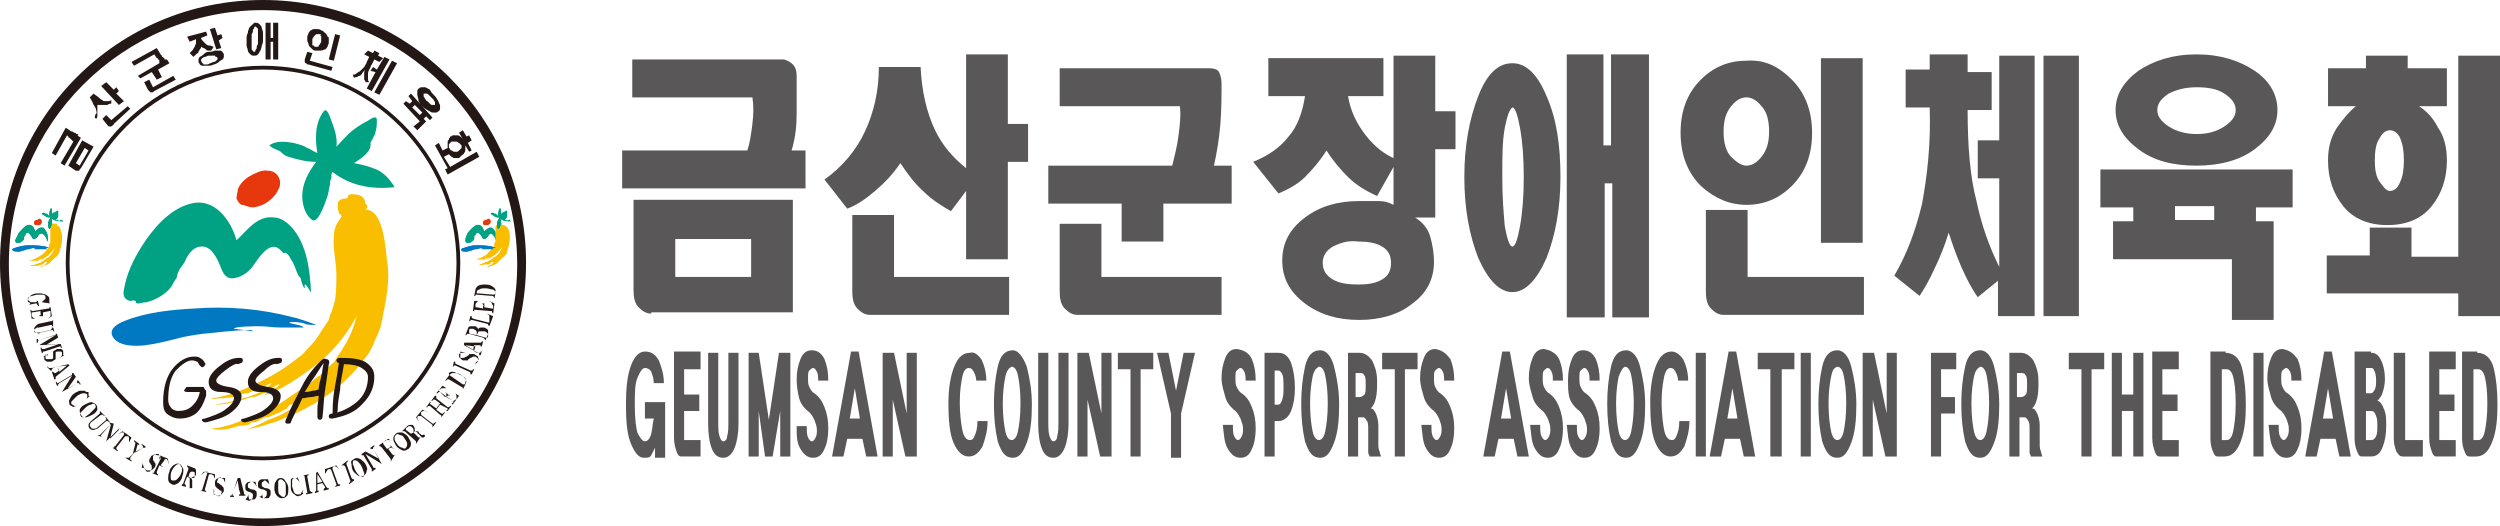<?xml version="1.0" encoding="utf-8"?>
<!-- Generator: Adobe Illustrator 23.0.1, SVG Export Plug-In . SVG Version: 6.00 Build 0)  -->
<svg version="1.1" id="Layer_1" xmlns="http://www.w3.org/2000/svg" xmlns:xlink="http://www.w3.org/1999/xlink" x="0px" y="0px"
	 viewBox="0 0 197.7 41.6" style="enable-background:new 0 0 197.7 41.6;" xml:space="preserve">
<style type="text/css">
	.st0{fill:#595757;}
	.st1{fill-rule:evenodd;clip-rule:evenodd;fill:#00A283;}
	.st2{fill-rule:evenodd;clip-rule:evenodd;fill:#F9BE00;}
	.st3{fill-rule:evenodd;clip-rule:evenodd;fill:#E7380D;}
	.st4{fill-rule:evenodd;clip-rule:evenodd;fill:#0079C2;}
	.st5{fill:#231815;}
	.st6{fill-rule:evenodd;clip-rule:evenodd;fill:#231815;}
</style>
<g>
	<defs>
		<rect id="SVGID_1_" x="-468.2" y="-404.2" width="1133.9" height="850.4"/>
	</defs>
	<clipPath id="SVGID_2_">
		<use xlink:href="#SVGID_1_"  style="overflow:visible;"/>
	</clipPath>
</g>
<g>
	<defs>
		<rect id="SVGID_3_" x="-468.2" y="-404.2" width="1133.9" height="850.4"/>
	</defs>
	<clipPath id="SVGID_4_">
		<use xlink:href="#SVGID_3_"  style="overflow:visible;"/>
	</clipPath>
</g>
<g>
	<g>
		<path class="st0" d="M62.7,5.1C62.9,5.3,63,5.6,63,6c0,0.9,0,1.9,0,2.9c0,1.1-0.1,2-0.4,3h1.1v3H49.2v-3h9.9
			c0.2-0.6,0.3-1.3,0.4-2.1c0.1-0.8,0.1-1.5,0-2.1H50v-3h12C62.3,4.8,62.5,4.9,62.7,5.1z M51.5,24.8c-0.4,0-0.7-0.2-1-0.5
			c-0.3-0.3-0.4-0.8-0.4-1.3v-7.2h12.6v8.9H51.5z M53.4,21.9h6v-3h-6V21.9z"/>
		<path class="st0" d="M79.7,9.8h1.6v3h-1.6v7.7h-3.3v-5.4l-1.2,1.6c-0.7-0.4-1.5-0.9-2.1-1.5c-0.7-0.6-1.3-1.4-1.9-2.3
			c-0.6,0.9-1.3,1.6-2,2.2c-0.7,0.6-1.4,1.1-2.2,1.4l-1.8-2.3c1.4-1,2.5-2.3,3.2-3.8c0.7-1.5,1.1-3.2,1.1-5.1h3.3
			c0.1,2,0.5,3.6,1.1,4.9c0.6,1.3,1.5,2.3,2.5,3.1V4.3h3.3V9.8z M70.7,21.9h9.1v3h-11c-0.4,0-0.7-0.2-1-0.5
			c-0.3-0.3-0.4-0.8-0.4-1.3V17h3.3V21.9z"/>
		<path class="st0" d="M88.7,16.1h-5.8v-3h9.8c0.2-0.8,0.4-1.6,0.5-2.4c0.1-0.8,0.2-1.6,0.1-2.3h-9.5v-3h11.9c0.3,0,0.6,0.1,0.7,0.3
			s0.2,0.5,0.2,0.9c0,1,0,2.1-0.1,3.3c-0.1,1.2-0.3,2.3-0.5,3.2h1.4v3H92v3h-3.3V16.1z M87.1,21.9h9.5v3H85.2c-0.4,0-0.7-0.2-1-0.5
			s-0.4-0.8-0.4-1.3v-5.4h3.3V21.9z"/>
		<path class="st0" d="M113.1,18.7c0.2,0.7,0.3,1.4,0.3,2c0,1.4-0.6,2.5-1.7,3.3c-1.1,0.9-2.6,1.3-4.2,1.3c-1.7,0-3.1-0.4-4.3-1.3
			c-1.2-0.9-1.8-2-1.8-3.4s0.6-2.5,1.8-3.4s2.6-1.3,4.3-1.3c0.5,0,1,0,1.5,0s0.8,0.1,1.2,0.3v-3l-1.3,2.3c-0.9-0.4-1.7-0.9-2.3-1.5
			c-0.6-0.6-1.2-1.3-1.7-2.1c-0.5,0.8-1.1,1.5-1.7,2.1s-1.4,1-2.1,1.3l-2-2.5c1.2-0.5,2.1-1.1,2.8-2c0.7-0.8,1.1-1.9,1.3-3.2h-2.9
			v-3h9.1v3h-2.8c0.2,1.2,0.7,2.2,1.4,3.1c0.7,0.9,1.5,1.5,2.2,1.8V4.4h3.3v4.4h1.6v3h-1.6v5.4h-1.6C112.4,17.5,112.9,18,113.1,18.7
			z M105.4,19.5c-0.5,0.3-0.8,0.7-0.8,1.3c0,0.6,0.3,1,0.8,1.3c0.5,0.3,1.2,0.4,2,0.4c0.8,0,1.4-0.1,1.9-0.4
			c0.5-0.3,0.7-0.7,0.7-1.3c0-0.6-0.2-1-0.7-1.3s-1.1-0.4-1.9-0.4C106.6,19,106,19.2,105.4,19.5z"/>
		<path class="st0" d="M122.3,7.6c0.8,1.8,1.1,3.9,1.1,6.4c0,2.5-0.4,4.6-1.1,6.4c-0.8,1.8-1.7,2.7-2.7,2.7s-1.9-0.9-2.7-2.7
			c-0.7-1.8-1.1-3.9-1.1-6.4c0-2.5,0.4-4.6,1.1-6.4c0.7-1.8,1.6-2.6,2.7-2.6S121.6,5.9,122.3,7.6z M119,10.1
			c-0.2,1.1-0.2,2.3-0.2,3.9s0.1,2.8,0.2,3.9c0.2,1.1,0.4,1.6,0.6,1.6c0.2,0,0.4-0.5,0.6-1.6c0.2-1.1,0.3-2.4,0.3-3.9
			s-0.1-2.8-0.3-3.9c-0.2-1.1-0.4-1.6-0.6-1.6C119.4,8.6,119.2,9.1,119,10.1z M126.8,4.3v7.2h0.6V4.3h3v20.8h-2.9l0-10.6h-0.6v10.6
			h-3V4.3H126.8z"/>
		<path class="st0" d="M141.7,6.3c1,1,1.6,2.4,1.6,4.2c0,1.7-0.5,3.1-1.6,4.2c-1,1-2.2,1.5-3.6,1.5c-1.3,0-2.5-0.5-3.6-1.5
			c-1-1-1.6-2.4-1.6-4.2c0-1.7,0.5-3.1,1.6-4.2c1-1,2.2-1.5,3.6-1.5C139.5,4.7,140.6,5.2,141.7,6.3z M134.9,16.6h3.3v5.3h9.2v3
			h-11.1c-0.4,0-0.7-0.2-1-0.5s-0.4-0.8-0.4-1.3V16.6z M136.9,8.4c-0.4,0.5-0.6,1.1-0.6,2c0,0.9,0.2,1.6,0.6,2s0.8,0.7,1.2,0.7
			c0.4,0,0.8-0.2,1.2-0.7s0.6-1.1,0.6-2c0-0.9-0.2-1.6-0.6-2c-0.4-0.5-0.8-0.7-1.2-0.7C137.7,7.7,137.3,7.9,136.9,8.4z M147.3,19.2
			H144V4.6h3.3V19.2z"/>
		<path class="st0" d="M155.6,5.7h1.9v3h-1.9c0,2.9,0.2,5.3,0.7,7.2c0.4,1.9,1,3.6,1.8,5.2v-7h-1.7v-3h1.7V4.4h2.8V25H158v-2.8
			l-1.6,1.3c-0.5-0.7-0.9-1.5-1.3-2.4c-0.4-0.9-0.7-1.8-1-2.7c-0.3,1-0.7,2-1.1,2.8c-0.4,0.9-0.8,1.6-1.2,2.2l-2-1.6
			c1-1.7,1.7-3.6,2.2-5.7c0.4-2.2,0.7-4.7,0.6-7.6h-1.9v-3h1.9V4.3h3V5.7z M164.4,4.4V25h-2.8V4.4H164.4z"/>
		<path class="st0" d="M181.3,16.4h-2.9v1.1h1.4v7.8h-3.3v-4.8h-9.4v-3h1.6v-1.1h-2.6v-3h15.2V16.4z M178.3,5.6
			c1.2,0.8,1.8,1.9,1.8,3.1c0,1.2-0.6,2.2-1.8,3.1c-1.2,0.9-2.8,1.3-4.6,1.3c-1.9,0-3.4-0.4-4.6-1.3c-1.2-0.9-1.8-1.9-1.8-3.1
			c0-1.2,0.6-2.2,1.8-3.1c1.2-0.8,2.7-1.3,4.6-1.3C175.6,4.3,177.1,4.8,178.3,5.6z M171.5,7.4c-0.6,0.4-0.9,0.8-0.9,1.3
			c0,0.5,0.3,0.9,0.9,1.3c0.6,0.4,1.4,0.6,2.2,0.6c0.9,0,1.6-0.2,2.2-0.6c0.6-0.4,0.9-0.8,0.9-1.3c0-0.5-0.3-0.9-0.9-1.3
			c-0.6-0.4-1.4-0.5-2.2-0.5C172.8,6.9,172.1,7.1,171.5,7.4z M172,17.4h3.1v-1.1H172V17.4z"/>
		<path class="st0" d="M197.7,4.4v20.6h-3.3v-1.8H184v-3h3.4V18h3.3v2.3h3.7V4.4H197.7z M190.5,5.4h3v3h-2.2
			c0.6,0.4,1.1,0.9,1.5,1.7c0.5,0.7,0.7,1.6,0.7,2.6c0,1.4-0.4,2.6-1.2,3.6c-0.8,1-2,1.5-3.5,1.5c-1.5,0-2.7-0.5-3.5-1.5
			c-0.8-1-1.2-2.2-1.2-3.6c0-1,0.2-1.8,0.7-2.6c0.5-0.7,1-1.3,1.5-1.7h-2.2v-3h3v-1h3.3V5.4z M188.2,10.9c-0.3,0.4-0.4,1-0.4,1.8
			c0,0.7,0.1,1.3,0.4,1.7c0.3,0.4,0.5,0.7,0.8,0.7c0.3,0,0.6-0.2,0.8-0.7c0.2-0.4,0.3-1,0.3-1.7c0-0.8-0.1-1.3-0.3-1.8
			c-0.2-0.4-0.5-0.6-0.8-0.6C188.7,10.3,188.4,10.5,188.2,10.9z"/>
	</g>
	<g>
		<path class="st0" d="M52.1,28.5c0.2,0.5,0.4,1.1,0.4,1.8h-0.8c0-0.4-0.1-0.6-0.2-0.9c-0.1-0.2-0.3-0.3-0.5-0.3
			c-0.2,0-0.4,0.3-0.6,0.8c-0.2,0.5-0.2,1.2-0.2,2.2c0,1,0.1,1.7,0.2,2.1c0.2,0.4,0.4,0.7,0.6,0.7c0.2,0,0.4-0.2,0.5-0.6
			c0.1-0.4,0.1-0.8,0.2-1.2H51v-1.3h1.6v4.4h-0.8v-0.8c-0.1,0.2-0.2,0.4-0.3,0.6s-0.3,0.2-0.6,0.2c-0.4,0-0.7-0.4-1-1.1
			s-0.4-1.7-0.4-3.1c0-1.3,0.1-2.3,0.4-3.1c0.3-0.8,0.7-1.1,1.1-1.1C51.5,27.8,51.8,28,52.1,28.5z"/>
		<path class="st0" d="M55.4,27.9v1.3h-1.3v2h1.2v1.3h-1.2v2.3h1.3v1.3h-1.5c-0.2,0-0.3-0.1-0.4-0.4c-0.1-0.3-0.2-0.6-0.2-1.1v-6.8
			H55.4z"/>
		<path class="st0" d="M56.8,27.9v5.4c0,0.5,0,0.9,0.1,1.2c0.1,0.3,0.2,0.4,0.3,0.4c0.1,0,0.3-0.1,0.3-0.4c0.1-0.3,0.1-0.7,0.1-1.2
			v-5.4h0.8v5.6c0,0.7-0.1,1.4-0.3,1.9s-0.5,0.8-0.9,0.8c-0.4,0-0.7-0.2-0.9-0.7s-0.3-1.2-0.3-2v-5.6H56.8z"/>
		<path class="st0" d="M60,27.9l0.8,5.3l0.8-5.3h0.9v8.2h-0.8v-3.6l-0.6,3.6h-0.6L60,32.5v3.6h-0.8v-8.2H60z"/>
		<path class="st0" d="M65.2,28.4c0.2,0.5,0.3,1,0.3,1.7h-0.8c0-0.3,0-0.5-0.1-0.7c-0.1-0.2-0.2-0.3-0.3-0.3c-0.1,0-0.2,0.1-0.3,0.2
			c-0.1,0.1-0.1,0.3-0.1,0.6c0,0.3,0,0.5,0.1,0.7c0.1,0.2,0.2,0.4,0.4,0.5c0.4,0.3,0.6,0.6,0.8,1.1c0.2,0.5,0.3,1,0.3,1.7
			c0,0.6-0.1,1.2-0.3,1.6c-0.2,0.5-0.5,0.7-0.9,0.7c-0.4,0-0.7-0.2-1-0.7S63,34.5,63,33.7h0.8c0,0.4,0,0.7,0.1,0.9
			c0.1,0.2,0.2,0.3,0.3,0.3c0.1,0,0.2-0.1,0.3-0.3c0.1-0.2,0.1-0.4,0.1-0.6c0-0.3-0.1-0.5-0.2-0.8c-0.1-0.2-0.2-0.4-0.4-0.6
			c-0.4-0.3-0.7-0.7-0.8-1.1S63,30.6,63,30c0-0.6,0.1-1.1,0.3-1.6c0.2-0.5,0.5-0.7,0.9-0.7C64.7,27.7,65,28,65.2,28.4z"/>
		<path class="st0" d="M67.9,27.8l1.5,8.3h-0.9l-0.3-1.4H67l-0.3,1.4h-0.9l1.5-8.3H67.9z M68,33.1l-0.4-2.4l-0.4,2.4H68z"/>
		<path class="st0" d="M70.7,27.9l1,4.8v-4.8h0.8v8.2h-0.9l-1-4.5v4.5h-0.8v-8.2H70.7z"/>
		<path class="st0" d="M77.6,28.4c0.2,0.4,0.4,1,0.4,1.7h-0.8c0-0.3-0.1-0.5-0.2-0.7c-0.1-0.2-0.2-0.3-0.4-0.3
			c-0.2,0-0.4,0.2-0.5,0.7c-0.1,0.5-0.2,1.1-0.2,2c0,0.9,0.1,1.7,0.2,2.2s0.3,0.8,0.6,0.8c0.2,0,0.3-0.1,0.4-0.4
			c0.1-0.2,0.2-0.6,0.2-1.1h0.8c0,0.8-0.2,1.4-0.4,2c-0.3,0.5-0.6,0.8-1.1,0.8c-0.5,0-0.9-0.4-1.2-1.1S75,33.2,75,31.9
			c0-1.3,0.2-2.3,0.5-3s0.7-1,1.2-1C77,27.8,77.3,28,77.6,28.4z"/>
		<path class="st0" d="M81.2,29c0.2,0.8,0.4,1.8,0.4,3c0,1.2-0.1,2.2-0.4,3c-0.3,0.8-0.6,1.2-1.1,1.2c-0.6,0-0.9-0.4-1.2-1.3
			c-0.2-0.9-0.3-1.8-0.3-3c0-1,0.1-2,0.3-2.9c0.2-0.9,0.6-1.3,1.2-1.3C80.5,27.7,80.9,28.2,81.2,29z M79.5,29.8
			c-0.1,0.5-0.2,1.2-0.2,2.1c0,1,0.1,1.7,0.2,2.2c0.1,0.5,0.3,0.7,0.5,0.7c0.2,0,0.4-0.2,0.5-0.7c0.1-0.5,0.2-1.2,0.2-2.2
			c0-1-0.1-1.7-0.2-2.2c-0.1-0.5-0.3-0.7-0.5-0.7C79.8,29.1,79.6,29.3,79.5,29.8z"/>
		<path class="st0" d="M82.9,27.9v5.4c0,0.5,0,0.9,0.1,1.2c0.1,0.3,0.2,0.4,0.3,0.4c0.1,0,0.3-0.1,0.3-0.4c0.1-0.3,0.1-0.7,0.1-1.2
			v-5.4h0.8v5.6c0,0.7-0.1,1.4-0.3,1.9s-0.5,0.8-0.9,0.8c-0.4,0-0.7-0.2-0.9-0.7s-0.3-1.2-0.3-2v-5.6H82.9z"/>
		<path class="st0" d="M86.1,27.9l1,4.8v-4.8h0.8v8.2H87l-1-4.5v4.5h-0.8v-8.2H86.1z"/>
		<path class="st0" d="M91.2,27.9v1.3h-1v6.9h-0.8v-6.9h-1v-1.3H91.2z"/>
		<path class="st0" d="M92.4,27.9l0.6,3l0.6-3h0.9l-1.1,4.8v3.5h-0.8v-3.5l-1.1-4.8H92.4z"/>
		<path class="st0" d="M99,28.4c0.2,0.5,0.3,1,0.3,1.7h-0.8c0-0.3,0-0.5-0.1-0.7c-0.1-0.2-0.2-0.3-0.3-0.3c-0.1,0-0.2,0.1-0.3,0.2
			c-0.1,0.1-0.1,0.3-0.1,0.6c0,0.3,0,0.5,0.1,0.7c0.1,0.2,0.2,0.4,0.4,0.5c0.4,0.3,0.6,0.6,0.8,1.1c0.2,0.5,0.3,1,0.3,1.7
			c0,0.6-0.1,1.2-0.3,1.6c-0.2,0.5-0.5,0.7-0.9,0.7c-0.4,0-0.7-0.2-1-0.7s-0.3-1.1-0.4-1.9h0.8c0,0.4,0,0.7,0.1,0.9s0.2,0.3,0.3,0.3
			c0.1,0,0.2-0.1,0.3-0.3c0.1-0.2,0.1-0.4,0.1-0.6c0-0.3-0.1-0.5-0.2-0.8c-0.1-0.2-0.2-0.4-0.4-0.6c-0.4-0.3-0.7-0.7-0.8-1.1
			s-0.3-0.9-0.3-1.5c0-0.6,0.1-1.1,0.3-1.6c0.2-0.5,0.5-0.7,0.9-0.7C98.5,27.7,98.8,28,99,28.4z"/>
		<path class="st0" d="M101.1,27.9c0.5,0,0.8,0.3,1,0.8c0.2,0.6,0.3,1.2,0.3,2c0,0.7-0.1,1.3-0.3,1.8c-0.2,0.5-0.6,0.8-1,0.8h-0.3
			v2.8h-0.8v-8.2H101.1z M100.8,32h0.3c0.1,0,0.2-0.1,0.3-0.4c0.1-0.3,0.1-0.6,0.1-1s0-0.8-0.1-1c-0.1-0.2-0.2-0.3-0.3-0.3h-0.3V32z
			"/>
		<path class="st0" d="M105.5,29c0.2,0.8,0.4,1.8,0.4,3c0,1.2-0.1,2.2-0.4,3c-0.3,0.8-0.6,1.2-1.1,1.2c-0.6,0-0.9-0.4-1.2-1.3
			c-0.2-0.9-0.3-1.8-0.3-3c0-1,0.1-2,0.3-2.9c0.2-0.9,0.6-1.3,1.2-1.3C104.9,27.7,105.3,28.2,105.5,29z M103.8,29.8
			c-0.1,0.5-0.2,1.2-0.2,2.1c0,1,0.1,1.7,0.2,2.2c0.1,0.5,0.3,0.7,0.5,0.7c0.2,0,0.4-0.2,0.5-0.7c0.1-0.5,0.2-1.2,0.2-2.2
			c0-1-0.1-1.7-0.2-2.2c-0.1-0.5-0.3-0.7-0.5-0.7C104.1,29.1,103.9,29.3,103.8,29.8z"/>
		<path class="st0" d="M107.5,27.9c0.4,0,0.7,0.2,1,0.6c0.2,0.4,0.4,0.9,0.4,1.6c0,0.6,0,1-0.1,1.4c-0.1,0.4-0.2,0.6-0.4,0.8
			c0.2,0,0.3,0.2,0.4,0.4s0.2,0.6,0.2,0.9v1.5c0,0.2,0,0.4,0.1,0.6c0,0.1,0.1,0.3,0.1,0.4h-0.9c0-0.1-0.1-0.2-0.1-0.3
			c0-0.1,0-0.3,0-0.5v-1.2c0-0.4,0-0.7-0.1-0.8c-0.1-0.2-0.2-0.3-0.3-0.3h-0.4v3.1h-0.8v-8.2H107.5z M107.2,31.4h0.3
			c0.2,0,0.3-0.1,0.4-0.2s0.1-0.4,0.1-0.8c0-0.3,0-0.6-0.1-0.7c-0.1-0.2-0.2-0.2-0.4-0.2h-0.3V31.4z"/>
		<path class="st0" d="M112.1,27.9v1.3h-1v6.9h-0.8v-6.9h-1v-1.3H112.1z"/>
		<path class="st0" d="M114.7,28.4c0.2,0.5,0.3,1,0.3,1.7h-0.8c0-0.3,0-0.5-0.1-0.7c-0.1-0.2-0.2-0.3-0.3-0.3
			c-0.1,0-0.2,0.1-0.3,0.2c-0.1,0.1-0.1,0.3-0.1,0.6c0,0.3,0,0.5,0.1,0.7c0.1,0.2,0.2,0.4,0.4,0.5c0.4,0.3,0.6,0.6,0.8,1.1
			c0.2,0.5,0.3,1,0.3,1.7c0,0.6-0.1,1.2-0.3,1.6c-0.2,0.5-0.5,0.7-0.9,0.7c-0.4,0-0.7-0.2-1-0.7s-0.3-1.1-0.4-1.9h0.8
			c0,0.4,0,0.7,0.1,0.9s0.2,0.3,0.3,0.3c0.1,0,0.2-0.1,0.3-0.3c0.1-0.2,0.1-0.4,0.1-0.6c0-0.3-0.1-0.5-0.2-0.8
			c-0.1-0.2-0.2-0.4-0.4-0.6c-0.4-0.3-0.7-0.7-0.8-1.1s-0.3-0.9-0.3-1.5c0-0.6,0.1-1.1,0.3-1.6c0.2-0.5,0.5-0.7,0.9-0.7
			C114.1,27.7,114.4,28,114.7,28.4z"/>
		<path class="st0" d="M119.4,27.8l1.5,8.3H120l-0.3-1.4h-1.2l-0.3,1.4h-0.9l1.5-8.3H119.4z M119.5,33.1l-0.4-2.4l-0.4,2.4H119.5z"
			/>
		<path class="st0" d="M123.3,28.4c0.2,0.5,0.3,1,0.3,1.7h-0.8c0-0.3,0-0.5-0.1-0.7c-0.1-0.2-0.2-0.3-0.3-0.3
			c-0.1,0-0.2,0.1-0.3,0.2c-0.1,0.1-0.1,0.3-0.1,0.6c0,0.3,0,0.5,0.1,0.7c0.1,0.2,0.2,0.4,0.4,0.5c0.4,0.3,0.6,0.6,0.8,1.1
			c0.2,0.5,0.3,1,0.3,1.7c0,0.6-0.1,1.2-0.3,1.6c-0.2,0.5-0.5,0.7-0.9,0.7c-0.4,0-0.7-0.2-1-0.7s-0.3-1.1-0.4-1.9h0.8
			c0,0.4,0,0.7,0.1,0.9s0.2,0.3,0.3,0.3c0.1,0,0.2-0.1,0.3-0.3c0.1-0.2,0.1-0.4,0.1-0.6c0-0.3-0.1-0.5-0.2-0.8
			c-0.1-0.2-0.2-0.4-0.4-0.6c-0.4-0.3-0.7-0.7-0.8-1.1s-0.3-0.9-0.3-1.5c0-0.6,0.1-1.1,0.3-1.6c0.2-0.5,0.5-0.7,0.9-0.7
			C122.7,27.7,123.1,28,123.3,28.4z"/>
		<path class="st0" d="M126.2,28.4c0.2,0.5,0.3,1,0.3,1.7h-0.8c0-0.3,0-0.5-0.1-0.7c-0.1-0.2-0.2-0.3-0.3-0.3
			c-0.1,0-0.2,0.1-0.3,0.2c-0.1,0.1-0.1,0.3-0.1,0.6c0,0.3,0,0.5,0.1,0.7c0.1,0.2,0.2,0.4,0.4,0.5c0.4,0.3,0.6,0.6,0.8,1.1
			c0.2,0.5,0.3,1,0.3,1.7c0,0.6-0.1,1.2-0.3,1.6c-0.2,0.5-0.5,0.7-0.9,0.7c-0.4,0-0.7-0.2-1-0.7s-0.3-1.1-0.4-1.9h0.8
			c0,0.4,0,0.7,0.1,0.9s0.2,0.3,0.3,0.3c0.1,0,0.2-0.1,0.3-0.3c0.1-0.2,0.1-0.4,0.1-0.6c0-0.3-0.1-0.5-0.2-0.8
			c-0.1-0.2-0.2-0.4-0.4-0.6c-0.4-0.3-0.7-0.7-0.8-1.1S124,30.6,124,30c0-0.6,0.1-1.1,0.3-1.6c0.2-0.5,0.5-0.7,0.9-0.7
			C125.7,27.7,126,28,126.2,28.4z"/>
		<path class="st0" d="M129.7,29c0.2,0.8,0.4,1.8,0.4,3c0,1.2-0.1,2.2-0.4,3c-0.3,0.8-0.6,1.2-1.1,1.2c-0.6,0-0.9-0.4-1.2-1.3
			c-0.2-0.9-0.3-1.8-0.3-3c0-1,0.1-2,0.3-2.9c0.2-0.9,0.6-1.3,1.2-1.3C129.1,27.7,129.5,28.2,129.7,29z M128,29.8
			c-0.1,0.5-0.2,1.2-0.2,2.1c0,1,0.1,1.7,0.2,2.2c0.1,0.5,0.3,0.7,0.5,0.7c0.2,0,0.4-0.2,0.5-0.7c0.1-0.5,0.2-1.2,0.2-2.2
			c0-1-0.1-1.7-0.2-2.2c-0.1-0.5-0.3-0.7-0.5-0.7C128.3,29.1,128.2,29.3,128,29.8z"/>
		<path class="st0" d="M133.1,28.4c0.2,0.4,0.4,1,0.4,1.7h-0.8c0-0.3-0.1-0.5-0.2-0.7c-0.1-0.2-0.2-0.3-0.4-0.3
			c-0.2,0-0.4,0.2-0.5,0.7c-0.1,0.5-0.2,1.1-0.2,2c0,0.9,0.1,1.7,0.2,2.2s0.3,0.8,0.6,0.8c0.2,0,0.3-0.1,0.4-0.4
			c0.1-0.2,0.2-0.6,0.2-1.1h0.8c0,0.8-0.2,1.4-0.4,2c-0.3,0.5-0.6,0.8-1.1,0.8c-0.5,0-0.9-0.4-1.2-1.1s-0.4-1.8-0.4-3.2
			c0-1.3,0.2-2.3,0.5-3s0.7-1,1.2-1C132.5,27.8,132.8,28,133.1,28.4z"/>
		<path class="st0" d="M134.9,27.9v8.2h-0.8v-8.2H134.9z"/>
		<path class="st0" d="M137.3,27.8l1.5,8.3h-0.9l-0.3-1.4h-1.2l-0.3,1.4h-0.9l1.5-8.3H137.3z M137.4,33.1l-0.4-2.4l-0.4,2.4H137.4z"
			/>
		<path class="st0" d="M141.9,27.9v1.3h-1v6.9H140v-6.9h-1v-1.3H141.9z"/>
		<path class="st0" d="M143.2,27.9v8.2h-0.8v-8.2H143.2z"/>
		<path class="st0" d="M146.4,29c0.2,0.8,0.4,1.8,0.4,3c0,1.2-0.1,2.2-0.4,3c-0.3,0.8-0.6,1.2-1.1,1.2c-0.6,0-0.9-0.4-1.2-1.3
			c-0.2-0.9-0.3-1.8-0.3-3c0-1,0.1-2,0.3-2.9c0.2-0.9,0.6-1.3,1.2-1.3C145.8,27.7,146.2,28.2,146.4,29z M144.8,29.8
			c-0.1,0.5-0.2,1.2-0.2,2.1c0,1,0.1,1.7,0.2,2.2c0.1,0.5,0.3,0.7,0.5,0.7c0.2,0,0.4-0.2,0.5-0.7c0.1-0.5,0.2-1.2,0.2-2.2
			c0-1-0.1-1.7-0.2-2.2c-0.1-0.5-0.3-0.7-0.5-0.7C145,29.1,144.9,29.3,144.8,29.8z"/>
		<path class="st0" d="M148.2,27.9l1,4.8v-4.8h0.8v8.2h-0.9l-1-4.5v4.5h-0.8v-8.2H148.2z"/>
		<path class="st0" d="M154.7,27.9v1.3h-1.2v2.2h1.1v1.3h-1.1v3.4h-0.8v-8.2H154.7z"/>
		<path class="st0" d="M157.7,29c0.2,0.8,0.4,1.8,0.4,3c0,1.2-0.1,2.2-0.4,3c-0.3,0.8-0.6,1.2-1.1,1.2c-0.6,0-0.9-0.4-1.2-1.3
			c-0.2-0.9-0.3-1.8-0.3-3c0-1,0.1-2,0.3-2.9c0.2-0.9,0.6-1.3,1.2-1.3C157.1,27.7,157.5,28.2,157.7,29z M156.1,29.8
			c-0.1,0.5-0.2,1.2-0.2,2.1c0,1,0.1,1.7,0.2,2.2c0.1,0.5,0.3,0.7,0.5,0.7c0.2,0,0.4-0.2,0.5-0.7c0.1-0.5,0.2-1.2,0.2-2.2
			c0-1-0.1-1.7-0.2-2.2c-0.1-0.5-0.3-0.7-0.5-0.7C156.4,29.1,156.2,29.3,156.1,29.8z"/>
		<path class="st0" d="M159.8,27.9c0.4,0,0.7,0.2,1,0.6c0.2,0.4,0.4,0.9,0.4,1.6c0,0.6,0,1-0.1,1.4c-0.1,0.4-0.2,0.6-0.4,0.8
			c0.2,0,0.3,0.2,0.4,0.4s0.2,0.6,0.2,0.9v1.5c0,0.2,0,0.4,0.1,0.6c0,0.1,0.1,0.3,0.1,0.4h-0.9c0-0.1-0.1-0.2-0.1-0.3
			c0-0.1,0-0.3,0-0.5v-1.2c0-0.4,0-0.7-0.1-0.8c-0.1-0.2-0.2-0.3-0.3-0.3h-0.4v3.1h-0.8v-8.2H159.8z M159.5,31.4h0.3
			c0.2,0,0.3-0.1,0.4-0.2s0.1-0.4,0.1-0.8c0-0.3,0-0.6-0.1-0.7c-0.1-0.2-0.2-0.2-0.4-0.2h-0.3V31.4z"/>
		<path class="st0" d="M166.4,27.9v1.3h-1v6.9h-0.8v-6.9h-1v-1.3H166.4z"/>
		<path class="st0" d="M167.8,27.9v3.3h0.9v-3.3h0.8v8.2h-0.8v-3.6h-0.9v3.6h-0.8v-8.2H167.8z"/>
		<path class="st0" d="M172.3,27.9v1.3H171v2h1.2v1.3H171v2.3h1.3v1.3h-1.5c-0.2,0-0.3-0.1-0.4-0.4c-0.1-0.3-0.2-0.6-0.2-1.1v-6.8
			H172.3z"/>
		<path class="st0" d="M176,27.9c0.6,0,1.1,0.4,1.3,1.2c0.2,0.8,0.3,1.8,0.3,2.9c0,1.2-0.1,2.1-0.4,2.9c-0.3,0.8-0.7,1.2-1.3,1.2
			h-0.5c-0.2,0-0.3-0.1-0.4-0.4c-0.1-0.2-0.2-0.6-0.2-1v-6.9H176z M175.7,34.8h0.4c0.2,0,0.4-0.2,0.5-0.7s0.2-1.2,0.2-2.2
			c0-1-0.1-1.7-0.2-2.1c-0.1-0.4-0.3-0.6-0.5-0.6h-0.4V34.8z"/>
		<path class="st0" d="M179,27.9v8.2h-0.8v-8.2H179z"/>
		<path class="st0" d="M181.7,28.4c0.2,0.5,0.3,1,0.3,1.7h-0.8c0-0.3,0-0.5-0.1-0.7c-0.1-0.2-0.2-0.3-0.3-0.3
			c-0.1,0-0.2,0.1-0.3,0.2c-0.1,0.1-0.1,0.3-0.1,0.6c0,0.3,0,0.5,0.1,0.7c0.1,0.2,0.2,0.4,0.4,0.5c0.4,0.3,0.6,0.6,0.8,1.1
			c0.2,0.5,0.3,1,0.3,1.7c0,0.6-0.1,1.2-0.3,1.6c-0.2,0.5-0.5,0.7-0.9,0.7c-0.4,0-0.7-0.2-1-0.7s-0.3-1.1-0.4-1.9h0.8
			c0,0.4,0,0.7,0.1,0.9s0.2,0.3,0.3,0.3c0.1,0,0.2-0.1,0.3-0.3c0.1-0.2,0.1-0.4,0.1-0.6c0-0.3-0.1-0.5-0.2-0.8
			c-0.1-0.2-0.2-0.4-0.4-0.6c-0.4-0.3-0.7-0.7-0.8-1.1s-0.3-0.9-0.3-1.5c0-0.6,0.1-1.1,0.3-1.6c0.2-0.5,0.5-0.7,0.9-0.7
			C181.1,27.7,181.4,28,181.7,28.4z"/>
		<path class="st0" d="M184.4,27.8l1.5,8.3H185l-0.3-1.4h-1.2l-0.3,1.4h-0.9l1.5-8.3H184.4z M184.5,33.1l-0.4-2.4l-0.4,2.4H184.5z"
			/>
		<path class="st0" d="M187.5,27.9c0.4,0,0.6,0.2,0.8,0.6s0.3,0.9,0.3,1.5c0,0.4-0.1,0.8-0.2,1.1c-0.1,0.3-0.3,0.5-0.4,0.6
			c0.2,0,0.4,0.3,0.5,0.6c0.2,0.4,0.2,0.8,0.2,1.4c0,0.7-0.1,1.2-0.3,1.7c-0.2,0.5-0.5,0.7-0.9,0.7h-0.7c-0.2,0-0.3-0.1-0.4-0.4
			c-0.1-0.2-0.2-0.6-0.2-1v-6.9H187.5z M187.1,31.1h0.4c0.1,0,0.2-0.1,0.3-0.3s0.1-0.4,0.1-0.7c0-0.2,0-0.4-0.1-0.7
			c-0.1-0.2-0.1-0.3-0.3-0.3h-0.4V31.1z M187.1,34.8h0.4c0.2,0,0.3-0.1,0.4-0.3s0.1-0.5,0.1-0.8c0-0.3,0-0.6-0.1-0.8
			c-0.1-0.3-0.2-0.4-0.4-0.4h-0.4V34.8z"/>
		<path class="st0" d="M190.2,27.9v6.9h1.4v1.3H190c-0.2,0-0.3-0.1-0.5-0.4c-0.1-0.3-0.2-0.6-0.2-1v-6.8H190.2z"/>
		<path class="st0" d="M194.2,27.9v1.3h-1.3v2h1.2v1.3h-1.2v2.3h1.3v1.3h-1.5c-0.2,0-0.3-0.1-0.4-0.4c-0.1-0.3-0.2-0.6-0.2-1.1v-6.8
			H194.2z"/>
		<path class="st0" d="M195.9,27.9c0.6,0,1.1,0.4,1.3,1.2c0.2,0.8,0.3,1.8,0.3,2.9c0,1.2-0.1,2.1-0.4,2.9c-0.3,0.8-0.7,1.2-1.3,1.2
			h-0.5c-0.2,0-0.3-0.1-0.4-0.4c-0.1-0.2-0.2-0.6-0.2-1v-6.9H195.9z M195.6,34.8h0.4c0.2,0,0.4-0.2,0.5-0.7s0.2-1.2,0.2-2.2
			c0-1-0.1-1.7-0.2-2.1c-0.1-0.4-0.3-0.6-0.5-0.6h-0.4V34.8z"/>
	</g>
	<g>
		<g>
			<path class="st1" d="M24.6,23.1c-0.1-1.7-0.3-3.8-1.6-5.2c-0.3-0.3-0.8-0.7-1.3-0.7c-1.4-0.2-2.2,1.1-3,1.8
				c-0.4-1.5-1.7-3.4-3.6-2.9c-1.7,0.4-3.1,2.1-3.9,3.4c-0.7,1.1-1.2,2.2-1.4,3.4c-0.1,0.4,0,0.8,0.5,0.9c0.1,0,0.3-0.1,0.4,0
				c0.2,0.1-0.2,0.1,0.2,0.2c0.2,0,0.4-0.1,0.7-0.1c0.8-0.2,1.8-0.8,2.1-1.5c0.1-0.2,0.2-0.3,0.3-0.5c0-0.2,0.1-0.4,0.2-0.6
				c0.2-0.3,0.4-0.5,0.5-0.8c0.2-0.4,0.6-1,1.2-1c0.8-0.1,1.3,1,1.5,1.5c0.2,0.5,0.4,1.1,1.1,1c0.7-0.1,1.3-0.6,1.6-1.1
				c0.3-0.4,1.2-1.9,2-1.2c0.1,0.1,0.2,0.2,0.3,0.3c0.1,0,0.1,0,0.2,0c0.2,0.1,0.3,0.3,0.4,0.5c0.3,0.4,0.4,0.9,0.6,1.3
				c0.1,0.1,0.2,0.2,0.2,0.3c0,0.1,0.2,0.7,0.3,0.7c0-0.1,0-0.3,0-0.3C24.2,22.4,24.6,23.2,24.6,23.1"/>
			<path class="st1" d="M3.8,19.1c0-0.3,0-0.7-0.3-1C3.5,18,3.4,18,3.3,18c-0.3,0-0.4,0.2-0.5,0.3c-0.1-0.3-0.3-0.6-0.6-0.5
				c-0.3,0.1-0.5,0.4-0.7,0.6c-0.1,0.2-0.2,0.4-0.3,0.6c0,0.1,0,0.1,0.1,0.2c0,0,0.1,0,0.1,0c0,0,0,0,0,0c0,0,0.1,0,0.1,0
				c0.1,0,0.3-0.1,0.4-0.3c0,0,0-0.1,0-0.1c0,0,0-0.1,0-0.1C2,18.7,2,18.6,2,18.6c0-0.1,0.1-0.2,0.2-0.2c0.1,0,0.2,0.2,0.3,0.3
				c0,0.1,0.1,0.2,0.2,0.2c0.1,0,0.2-0.1,0.3-0.2c0-0.1,0.2-0.3,0.4-0.2c0,0,0,0,0.1,0.1c0,0,0,0,0,0c0,0,0.1,0.1,0.1,0.1
				c0,0.1,0.1,0.2,0.1,0.2c0,0,0,0,0,0.1C3.7,18.9,3.7,19,3.8,19.1c-0.1-0.1-0.1-0.1-0.1-0.1C3.7,18.9,3.8,19.1,3.8,19.1"/>
			<path class="st1" d="M39.3,19.1c0-0.3,0-0.7-0.3-1C38.9,18,38.9,18,38.8,18c-0.2,0-0.4,0.2-0.5,0.3c-0.1-0.3-0.3-0.6-0.6-0.5
				c-0.3,0.1-0.5,0.4-0.7,0.6c-0.1,0.2-0.2,0.4-0.2,0.6c0,0.1,0,0.1,0.1,0.2c0,0,0.1,0,0.1,0c0,0,0,0,0,0c0,0,0.1,0,0.1,0
				c0.1,0,0.3-0.1,0.4-0.3c0,0,0-0.1,0-0.1c0,0,0-0.1,0-0.1c0-0.1,0.1-0.1,0.1-0.1c0-0.1,0.1-0.2,0.2-0.2c0.1,0,0.2,0.2,0.3,0.3
				c0,0.1,0.1,0.2,0.2,0.2c0.1,0,0.2-0.1,0.3-0.2c0-0.1,0.2-0.3,0.3-0.2c0,0,0,0,0.1,0.1c0,0,0,0,0,0c0,0,0.1,0.1,0.1,0.1
				c0,0.1,0.1,0.2,0.1,0.2c0,0,0,0,0,0.1C39.1,18.9,39.2,19,39.3,19.1c-0.1-0.1-0.1-0.1-0.1-0.1C39.2,18.9,39.3,19.1,39.3,19.1"/>
			<path class="st1" d="M3.8,19.1c0-0.3,0-0.7-0.3-1C3.5,18,3.4,18,3.3,18c-0.3,0-0.4,0.2-0.5,0.3c-0.1-0.3-0.3-0.6-0.6-0.5
				c-0.3,0.1-0.5,0.4-0.7,0.6c-0.1,0.2-0.2,0.4-0.3,0.6c0,0.1,0,0.1,0.1,0.2c0,0,0.1,0,0.1,0c0,0,0,0,0,0c0,0,0.1,0,0.1,0
				c0.1,0,0.3-0.1,0.4-0.3c0,0,0-0.1,0-0.1c0,0,0-0.1,0-0.1C2,18.7,2,18.6,2,18.6c0-0.1,0.1-0.2,0.2-0.2c0.1,0,0.2,0.2,0.3,0.3
				c0,0.1,0.1,0.2,0.2,0.2c0.1,0,0.2-0.1,0.3-0.2c0-0.1,0.2-0.3,0.4-0.2c0,0,0,0,0.1,0.1c0,0,0,0,0,0c0,0,0.1,0.1,0.1,0.1
				c0,0.1,0.1,0.2,0.1,0.2c0,0,0,0,0,0.1C3.7,18.9,3.7,19,3.8,19.1c-0.1-0.1-0.1-0.1-0.1-0.1C3.7,18.9,3.8,19.1,3.8,19.1"/>
			<path class="st1" d="M39.3,19.1c0-0.3,0-0.7-0.3-1C38.9,18,38.9,18,38.8,18c-0.2,0-0.4,0.2-0.5,0.3c-0.1-0.3-0.3-0.6-0.6-0.5
				c-0.3,0.1-0.5,0.4-0.7,0.6c-0.1,0.2-0.2,0.4-0.2,0.6c0,0.1,0,0.1,0.1,0.2c0,0,0.1,0,0.1,0c0,0,0,0,0,0c0,0,0.1,0,0.1,0
				c0.1,0,0.3-0.1,0.4-0.3c0,0,0-0.1,0-0.1c0,0,0-0.1,0-0.1c0-0.1,0.1-0.1,0.1-0.1c0-0.1,0.1-0.2,0.2-0.2c0.1,0,0.2,0.2,0.3,0.3
				c0,0.1,0.1,0.2,0.2,0.2c0.1,0,0.2-0.1,0.3-0.2c0-0.1,0.2-0.3,0.3-0.2c0,0,0,0,0.1,0.1c0,0,0,0,0,0c0,0,0.1,0.1,0.1,0.1
				c0,0.1,0.1,0.2,0.1,0.2c0,0,0,0,0,0.1C39.1,18.9,39.2,19,39.3,19.1c-0.1-0.1-0.1-0.1-0.1-0.1C39.2,18.9,39.3,19.1,39.3,19.1"/>
			<path class="st2" d="M30.6,20.6c0.3,1.6-0.1,3.2-0.4,4.8c-0.1,0.7-0.5,1.3-0.7,1.9c-0.2,0.4-0.4,0.8-0.7,1.1
				c-0.3,0.4-0.6,0.8-1,1.2c-0.5,0.5-1.1,1.1-1.7,1.5c-0.2,0.2-0.5,0.3-0.8,0.5c-0.2,0.2-0.5,0.4-0.8,0.5c-0.6,0.4-1.4,0.7-2.1,1
				c-0.4,0.2-0.7,0.3-1.1,0.4c-0.6,0.2-1.2,0.4-1.8,0.4c0.7-0.1,1.4-0.6,2-0.8c0.6-0.2,1.3-0.6,1.9-1c0.1-0.1,0.5-0.5,0.1-0.3
				c-0.2,0.1-0.4,0.2-0.6,0.2c0,0.1-0.2,0.2-0.2,0.3c-0.1,0.1-0.2,0-0.2,0.1c0,0-0.5,0.3-0.6,0.3c-0.2,0.1-0.5,0.2-0.7,0.3
				c-0.1-0.1-0.7,0.2-0.8,0.3c-0.2,0.1-0.4,0.1-0.5,0.1c-0.1,0-0.2,0.2-0.3,0.2c0,0-0.7,0.1-0.8,0.1c-0.6,0.2-1.4,0.4-2.1,0.2
				c1.3-0.1,2.6-0.7,3.7-1.2c0.3-0.1,0.7-0.3,1-0.4c0.4-0.2,0.8-0.4,1.2-0.7c0.6-0.4,1.3-0.9,1.9-1.3c0.3-0.2,0.5-0.5,0.8-0.6
				c0.1-0.1,0.1-0.1,0.2-0.2c0.2-0.2,0.3-0.4,0.5-0.5c0.2-0.2,0.4-0.3,0.5-0.5c0.2-0.4,0.5-0.7,0.7-1.1c0.5-0.8,0.8-1.6,1-2.4
				c-0.9,1.7-2.2,3.2-3.8,4.3c-1.1,0.8-2.3,1.6-3.6,2c0.1-0.1,1.4-0.8,1.3-0.9c-0.1-0.1-1,0.6-1.1,0.6c-0.1,0.1-1,0.5-1.1,0.4
				c-0.9,0.3-2,0.6-2.9,0.6c0.4-0.1,0.7-0.1,1.1-0.2c0.5-0.1,1-0.3,1.5-0.4c0.5-0.2,0.9-0.3,1.3-0.6c0.1,0,0.6-0.5,0.6-0.5
				c-0.1,0-0.5,0.2-0.6,0.3c-0.2,0.1-0.4,0.1-0.6,0.1c-0.2,0-0.3,0.3-0.5,0.3c-0.1,0.1-0.3,0.1-0.4,0.1c-0.1,0.1-0.3,0-0.4,0.1
				c0,0.1-0.4,0.1-0.4,0.1c-0.1,0.2-0.8,0.1-0.9,0.2c0,0-0.3,0-0.4,0c-0.2,0-0.4,0.1-0.6,0c1.7-0.2,3.3-1,4.8-1.8
				c0.5-0.3,1-0.6,1.4-0.9c0.3-0.2,0.5-0.4,0.8-0.6c0.3-0.2,0.4-0.4,0.7-0.7c0.4-0.4,0.7-0.8,1-1.3c0.1-0.2,0.3-0.4,0.4-0.6
				c0.1-0.1,0.1-0.2,0.2-0.3c0-0.1,0.1-0.3,0.1-0.4c0.2-0.3,0.3-0.9,0.4-1.2c0.1-0.7,0.1-1.4,0.1-2c0-1-0.3-2-0.2-3
				c0-0.4,0.1-0.8,0.3-1.1c0.1-0.2,0.3-0.4,0.3-0.5c0-0.1-0.1-0.2-0.2-0.2c0-0.2-0.1-0.3-0.1-0.5c0.1-0.2-0.1-0.4,0.1-0.5
				c0.1-0.1,0.2-0.2,0.5-0.2c0.3,0,0.1-0.1,0.3-0.3c0.2-0.1,0.5,0,0.7,0c0.4,0.1,0.5,0.3,0.6,0.6c-0.1,0,0,0.1,0.1,0.2
				c0.1,0.2,0,0.3-0.1,0.4C30.3,16.5,30.5,19.6,30.6,20.6"/>
			<path class="st2" d="M4.9,18.6c0,0.3,0,0.6-0.1,0.9c0,0.1-0.1,0.2-0.1,0.4c0,0.1-0.1,0.2-0.1,0.2c-0.1,0.1-0.1,0.2-0.2,0.2
				c-0.1,0.1-0.2,0.2-0.3,0.3c0,0-0.1,0.1-0.1,0.1c0,0-0.1,0.1-0.1,0.1c-0.1,0.1-0.2,0.1-0.4,0.2c-0.1,0-0.1,0-0.2,0.1
				c-0.1,0-0.2,0.1-0.3,0.1c0.1,0,0.2-0.1,0.4-0.2c0.1,0,0.2-0.1,0.3-0.2c0,0,0.1-0.1,0-0.1c0,0-0.1,0-0.1,0c0,0,0,0,0,0
				c0,0,0,0,0,0c0,0-0.1,0-0.1,0.1c0,0-0.1,0-0.1,0.1c0,0-0.1,0-0.1,0C3,21,3,21,3,21c0,0,0,0-0.1,0c0,0-0.1,0-0.1,0
				c-0.1,0-0.2,0.1-0.4,0c0.2,0,0.5-0.1,0.7-0.2c0.1,0,0.1,0,0.2-0.1c0.1,0,0.1-0.1,0.2-0.1c0.1-0.1,0.2-0.2,0.3-0.2
				c0,0,0.1-0.1,0.1-0.1c0,0,0,0,0,0c0,0,0.1-0.1,0.1-0.1c0,0,0.1-0.1,0.1-0.1c0-0.1,0.1-0.1,0.1-0.2c0.1-0.1,0.1-0.3,0.2-0.5
				C4.3,19.7,4,20,3.8,20.2c-0.2,0.1-0.4,0.3-0.6,0.4c0,0,0.2-0.2,0.2-0.2c0,0-0.2,0.1-0.2,0.1c0,0-0.2,0.1-0.2,0.1
				c-0.2,0.1-0.3,0.1-0.5,0.1c0.1,0,0.1,0,0.2,0c0.1,0,0.2-0.1,0.3-0.1c0.1,0,0.2-0.1,0.2-0.1c0,0,0.1-0.1,0.1-0.1
				c0,0-0.1,0-0.1,0.1c0,0-0.1,0-0.1,0c0,0-0.1,0-0.1,0.1c0,0-0.1,0-0.1,0c0,0,0,0-0.1,0c0,0-0.1,0-0.1,0c0,0-0.1,0-0.2,0
				c0,0-0.1,0-0.1,0c0,0-0.1,0-0.1,0c0.3,0,0.6-0.2,0.8-0.3c0.1-0.1,0.2-0.1,0.3-0.2c0,0,0.1-0.1,0.1-0.1c0,0,0.1-0.1,0.1-0.1
				c0.1-0.1,0.1-0.2,0.2-0.2c0,0,0-0.1,0.1-0.1c0,0,0,0,0-0.1c0,0,0-0.1,0-0.1c0-0.1,0.1-0.2,0.1-0.2c0-0.1,0-0.3,0-0.4
				c0-0.2,0-0.4,0-0.6c0-0.1,0-0.1,0-0.2c0,0,0.1-0.1,0.1-0.1c0,0,0,0,0,0c0,0,0-0.1,0-0.1c0,0,0-0.1,0-0.1c0,0,0,0,0.1,0
				c0.1,0,0,0,0.1,0c0,0,0.1,0,0.1,0c0.1,0,0.1,0.1,0.1,0.1c0,0,0,0,0,0c0,0,0,0.1,0,0.1C4.8,17.8,4.8,18.4,4.9,18.6"/>
			<path class="st2" d="M40.3,18.6c0,0.3,0,0.6-0.1,0.9c0,0.1-0.1,0.2-0.1,0.4c0,0.1-0.1,0.2-0.1,0.2c-0.1,0.1-0.1,0.2-0.2,0.2
				c-0.1,0.1-0.2,0.2-0.3,0.3c0,0-0.1,0.1-0.1,0.1c0,0-0.1,0.1-0.1,0.1c-0.1,0.1-0.2,0.1-0.4,0.2c-0.1,0-0.1,0-0.2,0.1
				c-0.1,0-0.2,0.1-0.3,0.1c0.1,0,0.2-0.1,0.3-0.2c0.1,0,0.2-0.1,0.3-0.2c0,0,0.1-0.1,0-0.1c0,0-0.1,0-0.1,0c0,0,0,0,0,0
				c0,0,0,0,0,0c0,0-0.1,0-0.1,0.1c0,0-0.1,0-0.1,0.1c0,0-0.1,0-0.1,0c0,0-0.1,0-0.1,0c0,0,0,0-0.1,0c0,0-0.1,0-0.1,0
				c-0.1,0-0.2,0.1-0.4,0c0.2,0,0.4-0.1,0.6-0.2c0.1,0,0.1,0,0.2-0.1c0.1,0,0.1-0.1,0.2-0.1c0.1-0.1,0.2-0.2,0.3-0.2
				c0,0,0.1-0.1,0.1-0.1c0,0,0,0,0,0c0,0,0.1-0.1,0.1-0.1c0,0,0.1-0.1,0.1-0.1c0-0.1,0.1-0.1,0.1-0.2c0.1-0.1,0.1-0.3,0.2-0.5
				c-0.1,0.3-0.4,0.6-0.6,0.8c-0.2,0.1-0.4,0.3-0.6,0.4c0,0,0.2-0.2,0.2-0.2c0,0-0.2,0.1-0.2,0.1c0,0-0.2,0.1-0.2,0.1
				c-0.2,0.1-0.3,0.1-0.5,0.1c0.1,0,0.1,0,0.2,0c0.1,0,0.2-0.1,0.2-0.1c0.1,0,0.2-0.1,0.2-0.1c0,0,0.1-0.1,0.1-0.1
				c0,0-0.1,0-0.1,0.1c0,0-0.1,0-0.1,0c0,0-0.1,0-0.1,0.1c0,0-0.1,0-0.1,0c0,0,0,0-0.1,0c0,0-0.1,0-0.1,0c0,0-0.1,0-0.2,0
				c0,0-0.1,0-0.1,0c0,0-0.1,0-0.1,0c0.3,0,0.6-0.2,0.8-0.3c0.1-0.1,0.2-0.1,0.2-0.2c0,0,0.1-0.1,0.1-0.1c0,0,0.1-0.1,0.1-0.1
				c0.1-0.1,0.1-0.2,0.2-0.2c0,0,0-0.1,0.1-0.1c0,0,0,0,0-0.1c0,0,0-0.1,0-0.1c0-0.1,0.1-0.2,0.1-0.2c0-0.1,0-0.3,0-0.4
				c0-0.2,0-0.4,0-0.6c0-0.1,0-0.1,0-0.2c0,0,0.1-0.1,0.1-0.1c0,0,0,0,0,0c0,0,0-0.1,0-0.1c0,0,0-0.1,0-0.1c0,0,0,0,0.1,0
				c0.1,0,0,0,0.1,0c0,0,0.1,0,0.1,0c0.1,0,0.1,0.1,0.1,0.1c0,0,0,0,0,0c0,0,0,0.1,0,0.1C40.2,17.8,40.3,18.4,40.3,18.6"/>
			<path class="st2" d="M4.9,18.6c0,0.3,0,0.6-0.1,0.9c0,0.1-0.1,0.2-0.1,0.4c0,0.1-0.1,0.2-0.1,0.2c-0.1,0.1-0.1,0.2-0.2,0.2
				c-0.1,0.1-0.2,0.2-0.3,0.3c0,0-0.1,0.1-0.1,0.1c0,0-0.1,0.1-0.1,0.1c-0.1,0.1-0.2,0.1-0.4,0.2c-0.1,0-0.1,0-0.2,0.1
				c-0.1,0-0.2,0.1-0.3,0.1c0.1,0,0.2-0.1,0.4-0.2c0.1,0,0.2-0.1,0.3-0.2c0,0,0.1-0.1,0-0.1c0,0-0.1,0-0.1,0c0,0,0,0,0,0
				c0,0,0,0,0,0c0,0-0.1,0-0.1,0.1c0,0-0.1,0-0.1,0.1c0,0-0.1,0-0.1,0C3,21,3,21,3,21c0,0,0,0-0.1,0c0,0-0.1,0-0.1,0
				c-0.1,0-0.2,0.1-0.4,0c0.2,0,0.5-0.1,0.7-0.2c0.1,0,0.1,0,0.2-0.1c0.1,0,0.1-0.1,0.2-0.1c0.1-0.1,0.2-0.2,0.3-0.2
				c0,0,0.1-0.1,0.1-0.1c0,0,0,0,0,0c0,0,0.1-0.1,0.1-0.1c0,0,0.1-0.1,0.1-0.1c0-0.1,0.1-0.1,0.1-0.2c0.1-0.1,0.1-0.3,0.2-0.5
				C4.3,19.7,4,20,3.8,20.2c-0.2,0.1-0.4,0.3-0.6,0.4c0,0,0.2-0.2,0.2-0.2c0,0-0.2,0.1-0.2,0.1c0,0-0.2,0.1-0.2,0.1
				c-0.2,0.1-0.3,0.1-0.5,0.1c0.1,0,0.1,0,0.2,0c0.1,0,0.2-0.1,0.3-0.1c0.1,0,0.2-0.1,0.2-0.1c0,0,0.1-0.1,0.1-0.1
				c0,0-0.1,0-0.1,0.1c0,0-0.1,0-0.1,0c0,0-0.1,0-0.1,0.1c0,0-0.1,0-0.1,0c0,0,0,0-0.1,0c0,0-0.1,0-0.1,0c0,0-0.1,0-0.2,0
				c0,0-0.1,0-0.1,0c0,0-0.1,0-0.1,0c0.3,0,0.6-0.2,0.8-0.3c0.1-0.1,0.2-0.1,0.3-0.2c0,0,0.1-0.1,0.1-0.1c0,0,0.1-0.1,0.1-0.1
				c0.1-0.1,0.1-0.2,0.2-0.2c0,0,0-0.1,0.1-0.1c0,0,0,0,0-0.1c0,0,0-0.1,0-0.1c0-0.1,0.1-0.2,0.1-0.2c0-0.1,0-0.3,0-0.4
				c0-0.2,0-0.4,0-0.6c0-0.1,0-0.1,0-0.2c0,0,0.1-0.1,0.1-0.1c0,0,0,0,0,0c0,0,0-0.1,0-0.1c0,0,0-0.1,0-0.1c0,0,0,0,0.1,0
				c0.1,0,0,0,0.1,0c0,0,0.1,0,0.1,0c0.1,0,0.1,0.1,0.1,0.1c0,0,0,0,0,0c0,0,0,0.1,0,0.1C4.8,17.8,4.8,18.4,4.9,18.6"/>
			<path class="st2" d="M40.3,18.6c0,0.3,0,0.6-0.1,0.9c0,0.1-0.1,0.2-0.1,0.4c0,0.1-0.1,0.2-0.1,0.2c-0.1,0.1-0.1,0.2-0.2,0.2
				c-0.1,0.1-0.2,0.2-0.3,0.3c0,0-0.1,0.1-0.1,0.1c0,0-0.1,0.1-0.1,0.1c-0.1,0.1-0.2,0.1-0.4,0.2c-0.1,0-0.1,0-0.2,0.1
				c-0.1,0-0.2,0.1-0.3,0.1c0.1,0,0.2-0.1,0.3-0.2c0.1,0,0.2-0.1,0.3-0.2c0,0,0.1-0.1,0-0.1c0,0-0.1,0-0.1,0c0,0,0,0,0,0
				c0,0,0,0,0,0c0,0-0.1,0-0.1,0.1c0,0-0.1,0-0.1,0.1c0,0-0.1,0-0.1,0c0,0-0.1,0-0.1,0c0,0,0,0-0.1,0c0,0-0.1,0-0.1,0
				c-0.1,0-0.2,0.1-0.4,0c0.2,0,0.4-0.1,0.6-0.2c0.1,0,0.1,0,0.2-0.1c0.1,0,0.1-0.1,0.2-0.1c0.1-0.1,0.2-0.2,0.3-0.2
				c0,0,0.1-0.1,0.1-0.1c0,0,0,0,0,0c0,0,0.1-0.1,0.1-0.1c0,0,0.1-0.1,0.1-0.1c0-0.1,0.1-0.1,0.1-0.2c0.1-0.1,0.1-0.3,0.2-0.5
				c-0.1,0.3-0.4,0.6-0.6,0.8c-0.2,0.1-0.4,0.3-0.6,0.4c0,0,0.2-0.2,0.2-0.2c0,0-0.2,0.1-0.2,0.1c0,0-0.2,0.1-0.2,0.1
				c-0.2,0.1-0.3,0.1-0.5,0.1c0.1,0,0.1,0,0.2,0c0.1,0,0.2-0.1,0.2-0.1c0.1,0,0.2-0.1,0.2-0.1c0,0,0.1-0.1,0.1-0.1
				c0,0-0.1,0-0.1,0.1c0,0-0.1,0-0.1,0c0,0-0.1,0-0.1,0.1c0,0-0.1,0-0.1,0c0,0,0,0-0.1,0c0,0-0.1,0-0.1,0c0,0-0.1,0-0.2,0
				c0,0-0.1,0-0.1,0c0,0-0.1,0-0.1,0c0.3,0,0.6-0.2,0.8-0.3c0.1-0.1,0.2-0.1,0.2-0.2c0,0,0.1-0.1,0.1-0.1c0,0,0.1-0.1,0.1-0.1
				c0.1-0.1,0.1-0.2,0.2-0.2c0,0,0-0.1,0.1-0.1c0,0,0,0,0-0.1c0,0,0-0.1,0-0.1c0-0.1,0.1-0.2,0.1-0.2c0-0.1,0-0.3,0-0.4
				c0-0.2,0-0.4,0-0.6c0-0.1,0-0.1,0-0.2c0,0,0.1-0.1,0.1-0.1c0,0,0,0,0,0c0,0,0-0.1,0-0.1c0,0,0-0.1,0-0.1c0,0,0,0,0.1,0
				c0.1,0,0,0,0.1,0c0,0,0.1,0,0.1,0c0.1,0,0.1,0.1,0.1,0.1c0,0,0,0,0,0c0,0,0,0.1,0,0.1C40.2,17.8,40.3,18.4,40.3,18.6"/>
			<path class="st1" d="M31.2,14.8c-1.8,0.2-3.5-0.1-4.9-1.2c-0.1,0.1-0.1,0.3-0.1,0.5c-0.1,0.2-0.1,0.3-0.1,0.5
				c-0.1,0.3-0.1,0.6-0.2,0.9c-0.1,0.3-0.7,2.2-1.2,1.9c-0.6-0.4-0.8-1.3-0.8-1.9c0-1,0.5-1.9,1.1-2.7c-0.8,0-1.5-0.2-2.2-0.4
				c-0.3-0.1-0.4-0.2-0.6-0.4c-0.3-0.2-0.6-0.2-0.9-0.5c0.5-0.4,1.3-0.3,1.9-0.2c0.4,0.1,0.8,0.2,1.1,0.4c0.3,0.1,0.5,0.3,0.8,0.4
				c-0.2-1.1-0.2-2.4,0.5-3.3c0.3-0.4,0.6,0.8,0.7,1c0.2,0.5,0.4,1.3,0.3,1.8c0.4-0.4,0.8-0.9,1.3-1.3c0.4-0.3,0.7-0.5,1.1-0.7
				c0.2-0.1,0.8-0.6,0.8-0.1c0,0.3,0,0.6-0.1,0.9c0,0.2-0.1,0.3-0.2,0.5c0,0.1-0.2,0.3-0.2,0.4c0.1,0.7-0.7,1.2-1.3,1.6
				c0.5,0.1,1,0.2,1.5,0.4C30.2,13.5,30.8,14.1,31.2,14.8"/>
			<path class="st1" d="M5,17.5c-0.3,0-0.6,0-0.9-0.2c0,0,0,0.1,0,0.1c0,0,0,0.1,0,0.1c0,0.1,0,0.1,0,0.2c0,0.1-0.1,0.4-0.2,0.4
				c-0.1-0.1-0.1-0.2-0.1-0.4c0-0.2,0.1-0.3,0.2-0.5c-0.1,0-0.3,0-0.4-0.1c0,0-0.1,0-0.1-0.1c-0.1,0-0.1,0-0.2-0.1
				c0.1-0.1,0.2-0.1,0.3,0c0.1,0,0.1,0,0.2,0.1c0,0,0.1,0.1,0.1,0.1c0-0.2,0-0.4,0.1-0.6c0.1-0.1,0.1,0.1,0.1,0.2
				c0,0.1,0.1,0.2,0,0.3c0.1-0.1,0.1-0.2,0.2-0.2c0.1,0,0.1-0.1,0.2-0.1c0,0,0.1-0.1,0.1,0c0,0.1,0,0.1,0,0.2c0,0,0,0.1,0,0.1
				c0,0,0,0.1,0,0.1c0,0.1-0.1,0.2-0.2,0.3c0.1,0,0.2,0,0.3,0.1C4.8,17.3,4.9,17.4,5,17.5"/>
			<path class="st1" d="M40.4,17.5c-0.3,0-0.6,0-0.8-0.2c0,0,0,0.1,0,0.1c0,0,0,0.1,0,0.1c0,0.1,0,0.1,0,0.2c0,0.1-0.1,0.4-0.2,0.4
				c-0.1-0.1-0.1-0.2-0.1-0.4c0-0.2,0.1-0.3,0.2-0.5c-0.1,0-0.3,0-0.4-0.1c0,0-0.1,0-0.1-0.1c-0.1,0-0.1,0-0.2-0.1
				c0.1-0.1,0.2-0.1,0.3,0c0.1,0,0.1,0,0.2,0.1c0,0,0.1,0.1,0.1,0.1c0-0.2,0-0.4,0.1-0.6c0.1-0.1,0.1,0.1,0.1,0.2
				c0,0.1,0.1,0.2,0,0.3c0.1-0.1,0.1-0.2,0.2-0.2c0.1,0,0.1-0.1,0.2-0.1c0,0,0.1-0.1,0.1,0c0,0.1,0,0.1,0,0.2c0,0,0,0.1,0,0.1
				c0,0,0,0.1,0,0.1c0,0.1-0.1,0.2-0.2,0.3c0.1,0,0.2,0,0.2,0.1C40.2,17.3,40.3,17.4,40.4,17.5"/>
			<path class="st1" d="M5,17.5c-0.3,0-0.6,0-0.9-0.2c0,0,0,0.1,0,0.1c0,0,0,0.1,0,0.1c0,0.1,0,0.1,0,0.2c0,0.1-0.1,0.4-0.2,0.4
				c-0.1-0.1-0.1-0.2-0.1-0.4c0-0.2,0.1-0.3,0.2-0.5c-0.1,0-0.3,0-0.4-0.1c0,0-0.1,0-0.1-0.1c-0.1,0-0.1,0-0.2-0.1
				c0.1-0.1,0.2-0.1,0.3,0c0.1,0,0.1,0,0.2,0.1c0,0,0.1,0.1,0.1,0.1c0-0.2,0-0.4,0.1-0.6c0.1-0.1,0.1,0.1,0.1,0.2
				c0,0.1,0.1,0.2,0,0.3c0.1-0.1,0.1-0.2,0.2-0.2c0.1,0,0.1-0.1,0.2-0.1c0,0,0.1-0.1,0.1,0c0,0.1,0,0.1,0,0.2c0,0,0,0.1,0,0.1
				c0,0,0,0.1,0,0.1c0,0.1-0.1,0.2-0.2,0.3c0.1,0,0.2,0,0.3,0.1C4.8,17.3,4.9,17.4,5,17.5"/>
			<path class="st1" d="M40.4,17.5c-0.3,0-0.6,0-0.8-0.2c0,0,0,0.1,0,0.1c0,0,0,0.1,0,0.1c0,0.1,0,0.1,0,0.2c0,0.1-0.1,0.4-0.2,0.4
				c-0.1-0.1-0.1-0.2-0.1-0.4c0-0.2,0.1-0.3,0.2-0.5c-0.1,0-0.3,0-0.4-0.1c0,0-0.1,0-0.1-0.1c-0.1,0-0.1,0-0.2-0.1
				c0.1-0.1,0.2-0.1,0.3,0c0.1,0,0.1,0,0.2,0.1c0,0,0.1,0.1,0.1,0.1c0-0.2,0-0.4,0.1-0.6c0.1-0.1,0.1,0.1,0.1,0.2
				c0,0.1,0.1,0.2,0,0.3c0.1-0.1,0.1-0.2,0.2-0.2c0.1,0,0.1-0.1,0.2-0.1c0,0,0.1-0.1,0.1,0c0,0.1,0,0.1,0,0.2c0,0,0,0.1,0,0.1
				c0,0,0,0.1,0,0.1c0,0.1-0.1,0.2-0.2,0.3c0.1,0,0.2,0,0.2,0.1C40.2,17.3,40.3,17.4,40.4,17.5"/>
			<path class="st3" d="M20,16.4c-0.4,0-0.6-0.2-0.9-0.2c-0.2-0.1-0.3-0.3-0.4-0.5c0-0.2,0.1-0.5,0.1-0.7c0.1-0.4,0.6-0.9,1-1.1
				c0.4-0.2,0.9-0.5,1.4-0.4c0.7,0,1.1,0.7,0.9,1.3C21.8,15.6,21,16.3,20,16.4"/>
			<path class="st3" d="M3,17.8c-0.1,0-0.1,0-0.2,0c0,0-0.1-0.1-0.1-0.1c0,0,0-0.1,0-0.1c0-0.1,0.1-0.2,0.2-0.2
				c0.1,0,0.2-0.1,0.2-0.1c0.1,0,0.2,0.1,0.2,0.2C3.3,17.7,3.2,17.8,3,17.8"/>
			<path class="st3" d="M38.5,17.8c-0.1,0-0.1,0-0.2,0c0,0-0.1-0.1-0.1-0.1c0,0,0-0.1,0-0.1c0-0.1,0.1-0.2,0.2-0.2
				c0.1,0,0.2-0.1,0.2-0.1c0.1,0,0.2,0.1,0.2,0.2C38.8,17.7,38.6,17.8,38.5,17.8"/>
			<path class="st3" d="M3,17.8c-0.1,0-0.1,0-0.2,0c0,0-0.1-0.1-0.1-0.1c0,0,0-0.1,0-0.1c0-0.1,0.1-0.2,0.2-0.2
				c0.1,0,0.2-0.1,0.2-0.1c0.1,0,0.2,0.1,0.2,0.2C3.3,17.7,3.2,17.8,3,17.8"/>
			<path class="st3" d="M38.5,17.8c-0.1,0-0.1,0-0.2,0c0,0-0.1-0.1-0.1-0.1c0,0,0-0.1,0-0.1c0-0.1,0.1-0.2,0.2-0.2
				c0.1,0,0.2-0.1,0.2-0.1c0.1,0,0.2,0.1,0.2,0.2C38.8,17.7,38.6,17.8,38.5,17.8"/>
			<path class="st4" d="M19.8,26.1c-1.3,0-2.6,0.2-3.8,0.3c-0.7,0.1-1.4,0.2-2.1,0.4c-0.8,0.2-1.6,0.4-2.4,0.5
				c-0.8,0.1-2.2,0.1-2.6-0.7c-0.3-0.6,0.4-1,0.9-1.2c1.7-0.7,3.7-0.9,5.5-1c2.6-0.2,5.3,0,7.9,0.7c0.2,0,1.9,0.6,1.8,0.6
				c0,0-0.8,0-0.9-0.1c-0.1-0.1-1.2-0.2-1.2-0.1c-0.1,0.1,1.1,0.2,1.1,0.4c0,0-0.8,0-0.9,0c-0.3,0-0.6,0-0.9,0
				c-0.6,0-1.1-0.1-1.7-0.1c-0.2,0-2,0-2,0.2c0,0,1.5,0.2,1.5,0.2C19.9,26.1,19.9,26.1,19.8,26.1"/>
			<path class="st4" d="M3,19.6c-0.2,0-0.5,0-0.7,0.1c-0.1,0-0.2,0-0.4,0.1c-0.1,0-0.3,0.1-0.4,0.1c-0.1,0-0.4,0-0.5-0.1
				c-0.1-0.1,0.1-0.2,0.2-0.2c0.3-0.1,0.7-0.2,1-0.2c0.5,0,0.9,0,1.4,0.1c0,0,0.3,0.1,0.3,0.1c0,0-0.1,0-0.2,0c0,0-0.2,0-0.2,0
				c0,0,0.2,0,0.2,0.1c0,0-0.1,0-0.2,0c-0.1,0-0.1,0-0.2,0c-0.1,0-0.2,0-0.3,0c0,0-0.4,0-0.3,0C2.7,19.6,3,19.6,3,19.6
				C3,19.6,3,19.6,3,19.6"/>
			<path class="st4" d="M38.4,19.6c-0.2,0-0.4,0-0.7,0.1c-0.1,0-0.2,0-0.4,0.1c-0.1,0-0.3,0.1-0.4,0.1c-0.1,0-0.4,0-0.4-0.1
				c-0.1-0.1,0.1-0.2,0.2-0.2c0.3-0.1,0.6-0.2,0.9-0.2c0.4,0,0.9,0,1.3,0.1c0,0,0.3,0.1,0.3,0.1c0,0-0.1,0-0.2,0c0,0-0.2,0-0.2,0
				c0,0,0.2,0,0.2,0.1c0,0-0.1,0-0.2,0c-0.1,0-0.1,0-0.2,0c-0.1,0-0.2,0-0.3,0c0,0-0.3,0-0.3,0C38.2,19.6,38.5,19.6,38.4,19.6
				C38.5,19.6,38.5,19.6,38.4,19.6"/>
			<path class="st4" d="M3,19.6c-0.2,0-0.5,0-0.7,0.1c-0.1,0-0.2,0-0.4,0.1c-0.1,0-0.3,0.1-0.4,0.1c-0.1,0-0.4,0-0.5-0.1
				c-0.1-0.1,0.1-0.2,0.2-0.2c0.3-0.1,0.7-0.2,1-0.2c0.5,0,0.9,0,1.4,0.1c0,0,0.3,0.1,0.3,0.1c0,0-0.1,0-0.2,0c0,0-0.2,0-0.2,0
				c0,0,0.2,0,0.2,0.1c0,0-0.1,0-0.2,0c-0.1,0-0.1,0-0.2,0c-0.1,0-0.2,0-0.3,0c0,0-0.4,0-0.3,0C2.7,19.6,3,19.6,3,19.6
				C3,19.6,3,19.6,3,19.6"/>
			<path class="st4" d="M38.4,19.6c-0.2,0-0.4,0-0.7,0.1c-0.1,0-0.2,0-0.4,0.1c-0.1,0-0.3,0.1-0.4,0.1c-0.1,0-0.4,0-0.4-0.1
				c-0.1-0.1,0.1-0.2,0.2-0.2c0.3-0.1,0.6-0.2,0.9-0.2c0.4,0,0.9,0,1.3,0.1c0,0,0.3,0.1,0.3,0.1c0,0-0.1,0-0.2,0c0,0-0.2,0-0.2,0
				c0,0,0.2,0,0.2,0.1c0,0-0.1,0-0.2,0c-0.1,0-0.1,0-0.2,0c-0.1,0-0.2,0-0.3,0c0,0-0.3,0-0.3,0C38.2,19.6,38.5,19.6,38.4,19.6
				C38.5,19.6,38.5,19.6,38.4,19.6"/>
			<path class="st5" d="M20.8,36.4c-8.6,0-15.6-7-15.6-15.6s7-15.6,15.6-15.6s15.6,7,15.6,15.6S29.4,36.4,20.8,36.4z M20.8,5.5
				c-8.4,0-15.3,6.9-15.3,15.3s6.9,15.3,15.3,15.3s15.3-6.9,15.3-15.3S29.3,5.5,20.8,5.5z"/>
			<path class="st5" d="M20.8,41.6C9.3,41.6,0,32.3,0,20.8C0,9.3,9.3,0,20.8,0c11.5,0,20.8,9.3,20.8,20.8
				C41.6,32.3,32.3,41.6,20.8,41.6z M20.8,0.8c-11.1,0-20.1,9-20.1,20.1c0,11.1,9,20.1,20.1,20.1c11.1,0,20.1-9,20.1-20.1
				C40.9,9.8,31.9,0.8,20.8,0.8z"/>
			<path class="st6" d="M6.1,10.7l0.3,0.2l-1.3,2.2l-0.3-0.2l1-1.7c0,0-0.1-0.1-0.1-0.1c0,0-0.1-0.1-0.1-0.1c0,0-0.1-0.1-0.1-0.1
				c-0.1,0-0.1-0.1-0.1-0.1l-0.1-0.1l-0.9,1.6l-0.3-0.2l1.1-2l0.3,0.2c0,0,0.1,0.1,0.2,0.1c0.1,0,0.1,0.1,0.2,0.1
				c0.1,0,0.1,0.1,0.2,0.1c0.1,0,0.1,0.1,0.1,0.1L6.1,10.7z M6.7,11.7L6,12.9l0.3,0.2L7,11.9L6.7,11.7z M5.4,13.1l0.6,0.4
				c0,0,0.1,0,0.1,0c0,0,0.1,0,0.1,0c0,0,0.1,0,0.1-0.1c0,0,0.1-0.1,0.1-0.1l1-1.7l-0.9-0.5L5.4,13.1z M7.4,7.4
				c0.1,0.1,0.3,0.2,0.4,0.3C8,7.9,8.1,7.9,8.2,8c0.1,0,0.2,0,0.3,0c0.1,0,0.2,0,0.3-0.1l0,0.3c-0.1,0-0.2,0-0.3,0.1
				c-0.1,0-0.2,0-0.3,0c-0.1,0-0.2,0-0.3,0c-0.1,0-0.2,0-0.2,0c0,0.1,0,0.1,0,0.2c0,0.1,0,0.2,0,0.3c0,0.1,0,0.2,0,0.3
				c0,0.1,0,0.2-0.1,0.3L7.5,9.3c0-0.1,0-0.2,0.1-0.3s0-0.2,0-0.3c0-0.1-0.1-0.3-0.2-0.4C7.3,8,7.2,7.9,7.1,7.7L7.4,7.4z M8,6.8
				l1.4,1.5L9.8,8L9.2,7.4l0.2-0.2L9.2,6.9L9,7.1L8.4,6.5L8,6.8z M8.4,9.1L8.1,9.4l0.4,0.5c0,0,0.1,0.1,0.1,0.1c0,0,0.1,0,0.1,0
				c0,0,0.1,0,0.1,0C8.9,9.9,9,9.9,9,9.8l1.3-1.2l-0.2-0.2L8.8,9.5L8.4,9.1z M13.2,4.7L13.4,5l-0.9,0.5l0.3,0.6l-0.4,0.2L12,5.7
				l-0.9,0.5L10.9,6l1.7-1c0,0,0-0.1,0-0.1s0-0.1,0-0.1c0,0,0-0.1-0.1-0.1c0,0,0-0.1-0.1-0.1l-0.2-0.3l-1.6,0.9l-0.2-0.3l2-1.1
				l0.3,0.5c0,0,0.1,0.1,0.1,0.1c0,0.1,0,0.1,0.1,0.1c0,0,0,0.1,0.1,0.1c0,0.1,0,0.1,0,0.1L13.2,4.7z M11.8,6.3l-0.4,0.2l0.3,0.6
				c0,0,0.1,0.1,0.1,0.1c0,0,0.1,0.1,0.1,0.1c0,0,0.1,0,0.1,0c0.1,0,0.1,0,0.2-0.1l1.7-0.9L13.7,6l-1.6,0.9L11.8,6.3z M14.8,2.9
				l1.5-0.4l0.1,0.3l-0.5,0.2c0,0.1,0.1,0.2,0.2,0.3c0.1,0.1,0.2,0.2,0.2,0.2c0.1,0.1,0.2,0.1,0.3,0.1c0.1,0,0.2,0.1,0.3,0.1L16.7,4
				c-0.1,0-0.1,0-0.2,0c-0.1,0-0.2,0-0.2-0.1c-0.1,0-0.1-0.1-0.2-0.1c-0.1,0-0.1-0.1-0.2-0.1c0,0.1,0,0.1-0.1,0.2
				c0,0.1-0.1,0.1-0.1,0.2c0,0.1-0.1,0.1-0.2,0.2c-0.1,0.1-0.1,0.1-0.2,0.2L15,4.2C15.1,4.1,15.2,4,15.2,4c0.1-0.1,0.1-0.2,0.2-0.3
				c0-0.1,0.1-0.2,0.1-0.3s0-0.2,0-0.3l-0.5,0.2L14.8,2.9z M16.6,2.3l0.5,1.6l0.4-0.1l-0.2-0.6L17.6,3l-0.1-0.3l-0.3,0.1L17,2.2
				L16.6,2.3z M16.5,4.4c-0.1,0-0.2,0.1-0.3,0.1c-0.1,0-0.2,0.1-0.2,0.1c0,0-0.1,0.1-0.1,0.1c0,0,0,0.1,0,0.1C16,5,16,5,16,5
				c0,0,0.1,0,0.1,0.1c0.1,0,0.1,0,0.2,0c0.1,0,0.2,0,0.3-0.1c0.1,0,0.2-0.1,0.3-0.1c0.1,0,0.2-0.1,0.2-0.1c0,0,0.1-0.1,0.1-0.1
				c0,0,0-0.1,0-0.1c0,0,0-0.1-0.1-0.1c0,0-0.1,0-0.1-0.1c-0.1,0-0.1,0-0.2,0C16.7,4.4,16.6,4.4,16.5,4.4 M16.5,4.1
				c-0.2,0-0.3,0.1-0.4,0.2c-0.1,0.1-0.3,0.2-0.3,0.2c-0.1,0.1-0.1,0.2-0.1,0.2c0,0.1,0,0.2,0,0.2c0,0.1,0.1,0.1,0.1,0.2
				c0.1,0.1,0.2,0.1,0.2,0.1c0.1,0,0.2,0,0.4,0c0.2,0,0.3,0,0.5-0.1c0.1,0,0.3-0.1,0.4-0.2c0.1-0.1,0.3-0.2,0.3-0.2
				c0.1-0.1,0.1-0.2,0.1-0.2c0-0.1,0-0.2,0-0.2c0-0.1-0.1-0.1-0.1-0.2c-0.1-0.1-0.2-0.1-0.2-0.1c-0.1,0-0.2,0-0.4,0
				C16.8,4.1,16.6,4.1,16.5,4.1 M20.2,1.8c0.1,0,0.2,0,0.3,0.1c0.1,0.1,0.2,0.2,0.2,0.3c0,0.1,0.1,0.2,0.1,0.4c0,0.2,0,0.4,0,0.5
				c0,0.2,0,0.3-0.1,0.5c0,0.2-0.1,0.3-0.1,0.4c-0.1,0.1-0.1,0.2-0.2,0.3c-0.1,0.1-0.2,0.1-0.3,0.1c-0.1,0-0.2,0-0.3-0.1
				c-0.1-0.1-0.2-0.2-0.2-0.3c0-0.1-0.1-0.3-0.1-0.4c0-0.2,0-0.4,0-0.5c0-0.2,0-0.3,0.1-0.5c0-0.2,0.1-0.3,0.1-0.4
				C19.8,2.1,19.9,2,20,1.9C20.1,1.8,20.1,1.8,20.2,1.8 M20.2,2.1c0,0-0.1,0-0.1,0.1c0,0.1-0.1,0.1-0.1,0.2c0,0.1,0,0.2-0.1,0.3
				c0,0.1,0,0.3,0,0.4c0,0.1,0,0.3,0,0.4c0,0.1,0,0.3,0,0.3c0,0.1,0,0.2,0.1,0.2c0,0.1,0.1,0.1,0.1,0.1c0,0,0.1,0,0.1-0.1
				c0-0.1,0.1-0.1,0.1-0.2c0-0.1,0-0.2,0.1-0.3c0-0.1,0-0.3,0-0.4c0-0.1,0-0.3,0-0.4s0-0.2,0-0.3c0-0.1,0-0.2-0.1-0.2
				C20.3,2.2,20.3,2.1,20.2,2.1 M21,4.7l0-2.9l0.4,0l0,1.2l0.2,0l0-1.2l0.4,0l0,2.9l-0.4,0l0-1.4l-0.2,0l0,1.4L21,4.7z M25.4,2.4
				c0.1,0,0.2,0.1,0.3,0.2c0.1,0.1,0.2,0.2,0.2,0.3C26,2.9,26,3,26,3.1c0,0.1,0,0.2,0,0.3c0,0.1-0.1,0.2-0.1,0.3
				c-0.1,0.1-0.1,0.2-0.2,0.2C25.5,4,25.4,4,25.3,4c-0.1,0-0.2,0-0.4,0c-0.1,0-0.2-0.1-0.3-0.2c-0.1-0.1-0.2-0.2-0.2-0.3
				c0-0.1-0.1-0.2-0.1-0.3c0-0.1,0-0.2,0-0.3c0-0.1,0.1-0.2,0.1-0.3c0.1-0.1,0.1-0.2,0.2-0.2c0.1-0.1,0.2-0.1,0.3-0.1
				C25.2,2.3,25.3,2.3,25.4,2.4 M25.3,2.7c0,0-0.1,0-0.2,0c-0.1,0-0.1,0-0.2,0.1c0,0-0.1,0.1-0.1,0.1c0,0.1-0.1,0.1-0.1,0.2
				c0,0.1,0,0.1,0,0.2c0,0.1,0,0.1,0,0.2c0,0.1,0,0.1,0.1,0.1c0,0,0.1,0.1,0.1,0.1c0.1,0,0.1,0,0.2,0c0.1,0,0.1,0,0.1-0.1
				c0,0,0.1-0.1,0.1-0.1c0-0.1,0.1-0.1,0.1-0.2c0-0.1,0-0.1,0-0.2c0-0.1,0-0.1,0-0.2c0-0.1,0-0.1-0.1-0.1
				C25.4,2.7,25.4,2.7,25.3,2.7 M26.5,2.7l-0.5,2l0.4,0.1l0.5-2L26.5,2.7z M24.7,4.2l-0.2,0.6l1.8,0.5l-0.1,0.3l-1.8-0.5
				c-0.1,0-0.1,0-0.2-0.1c-0.1,0-0.1-0.1-0.1-0.1c0,0,0-0.1,0-0.1c0,0,0-0.1,0-0.1l0.2-0.6L24.7,4.2z M29.1,4l0.4,0.2l0.1-0.2
				L30,4.2l-0.1,0.2l0.4,0.2L30,4.9l-0.4-0.2l-0.2,0.4c-0.1,0.1-0.1,0.3-0.2,0.4c-0.1,0.2-0.1,0.3-0.1,0.4c0,0.1,0,0.2,0,0.3
				c0,0.1,0,0.2,0.1,0.3l-0.3,0c0-0.1,0-0.1-0.1-0.2c0-0.1,0-0.2,0-0.2c0-0.1,0-0.2,0-0.3c0-0.1,0-0.2,0.1-0.3
				c-0.1,0.1-0.1,0.1-0.2,0.2C28.6,5.9,28.5,6,28.4,6c-0.1,0-0.1,0.1-0.2,0.1c-0.1,0-0.2,0-0.2,0.1l-0.1-0.3c0.1,0,0.2,0,0.3-0.1
				c0.1-0.1,0.2-0.1,0.3-0.2c0.1-0.1,0.2-0.2,0.3-0.3C28.9,5.1,29,5,29,4.9l0.2-0.4l-0.4-0.2L29.1,4z M29.7,5.7L29,7l0.4,0.2
				l1.4-2.5l-0.4-0.2l-0.6,1l-0.3-0.2l-0.2,0.3L29.7,5.7z M31,4.8l-1.4,2.5L30,7.5L31.4,5L31,4.8z M34.3,7.5
				c0.1,0.1,0.2,0.2,0.3,0.4c0.1,0.1,0.1,0.3,0.2,0.4c0,0.1,0,0.2,0,0.3c0,0.1-0.1,0.2-0.1,0.2c-0.1,0-0.1,0.1-0.2,0.1
				c-0.1,0-0.2,0-0.3,0c-0.1,0-0.2-0.1-0.4-0.2s-0.3-0.2-0.4-0.3c-0.1-0.1-0.2-0.2-0.3-0.4C33.1,7.8,33,7.6,33,7.5
				c0-0.1,0-0.2,0-0.3c0-0.1,0.1-0.2,0.1-0.2c0.1,0,0.1-0.1,0.2-0.1s0.2,0,0.3,0c0.1,0,0.2,0.1,0.4,0.2C34.1,7.3,34.2,7.4,34.3,7.5
				 M34.1,7.7C34,7.6,34,7.6,33.9,7.5c-0.1-0.1-0.1-0.1-0.2-0.1c0,0-0.1,0-0.1,0c0,0-0.1,0-0.1,0c0,0,0,0.1,0,0.1c0,0,0,0.1,0,0.1
				c0,0.1,0.1,0.1,0.1,0.2c0.1,0.1,0.1,0.2,0.2,0.2c0.1,0.1,0.1,0.1,0.2,0.2c0.1,0.1,0.1,0.1,0.2,0.1c0.1,0,0.1,0,0.1,0
				c0,0,0.1,0,0.1,0c0,0,0-0.1,0-0.1c0,0,0-0.1,0-0.1c0-0.1-0.1-0.1-0.1-0.2C34.2,7.8,34.2,7.8,34.1,7.7 M32.5,7.4l-0.2,0.2L32.6,8
				l-0.2,0.2L32.1,8l-0.2,0.2l1.3,1.4L32.7,10l0.3,0.3l0.7-0.7l-0.2-0.2l0.2-0.2l0.3,0.3l0.2-0.2L32.5,7.4z M32.6,8.5l0.6,0.6
				l0.2-0.2l-0.6-0.6L32.6,8.5z M36.4,11.4c0,0-0.1-0.1-0.1-0.1c-0.1,0-0.1-0.1-0.2-0.1c0,0-0.1,0-0.2,0c-0.1,0-0.1,0-0.2,0
				c0,0-0.1,0.1-0.1,0.1c0,0-0.1,0.1-0.1,0.1c0,0,0,0.1,0,0.2c0,0.1,0,0.1,0.1,0.2c0,0.1,0.1,0.1,0.1,0.1c0.1,0,0.1,0.1,0.2,0.1
				c0,0,0.1,0,0.2,0c0.1,0,0.1,0,0.2-0.1c0,0,0.1-0.1,0.1-0.1c0,0,0.1-0.1,0.1-0.1c0,0,0-0.1,0-0.2C36.5,11.5,36.4,11.4,36.4,11.4
				 M35.1,12.4l0.5,0.8l2.1-1.2l0.2,0.4l-2.5,1.4l-0.2-0.4l0.2-0.1l-1-1.8l0.3-0.2l0.3,0.6l0.4-0.2c0-0.1,0-0.2,0-0.3
				c0-0.1,0-0.2,0-0.2c0-0.1,0.1-0.1,0.1-0.2c0-0.1,0.1-0.1,0.1-0.2c0.1,0,0.2-0.1,0.2-0.1s0.2,0,0.3,0c0.1,0,0.2,0,0.3,0.1
				c0.1,0.1,0.2,0.1,0.2,0.2l-0.3-0.5l0.3-0.2l0.3,0.5l0.2-0.1l0.2,0.4L37,11.3l0.3,0.6L37.1,12l-0.3-0.5c0,0.1,0,0.2,0,0.3
				c0,0.1,0,0.2-0.1,0.3c0,0.1-0.1,0.1-0.2,0.2c-0.1,0.1-0.1,0.1-0.2,0.2c-0.1,0-0.1,0-0.2,0c-0.1,0-0.2,0-0.2,0
				c-0.1,0-0.1-0.1-0.2-0.1c-0.1-0.1-0.1-0.1-0.2-0.2L35.1,12.4z"/>
			<path class="st6" d="M3.1,24.2L3,23.8l-0.1,0c0,0.1,0,0.1,0,0.1c0,0,0,0-0.1,0l-0.3,0c-0.1,0-0.1,0-0.2-0.1c0,0-0.1-0.1-0.1-0.1
				c0-0.1,0-0.2,0.1-0.2c0.1-0.1,0.3-0.1,0.6-0.2c0.2,0,0.4,0,0.5,0c0.1,0,0.2,0.1,0.2,0.2c0,0.1,0,0.2-0.1,0.2c0,0-0.1,0.1-0.2,0.2
				l0,0l0,0L4,24l0,0c0,0-0.1,0-0.1-0.1c0,0,0,0,0-0.1c0,0,0-0.1,0-0.1c0,0,0-0.1,0-0.1c0-0.1-0.1-0.2-0.3-0.3
				c-0.2-0.1-0.4-0.1-0.6-0.1c-0.3,0-0.5,0.1-0.6,0.2c-0.1,0.1-0.2,0.2-0.2,0.4c0,0.1,0,0.1,0.1,0.1c0,0,0.1,0.1,0.1,0.1l-0.1,0.1
				l0,0l0.5-0.1c0,0,0.1,0,0.1,0C3,24.2,3,24.2,3.1,24.2L3.1,24.2z M2.4,24.5L2.4,24.5c0.1,0,0.1,0.1,0.1,0.1c0,0,0.1,0,0.1,0
				l1.2-0.2c0,0,0.1,0,0.1,0c0,0,0-0.1,0-0.1l0.1,0L4.1,25l-0.3,0.2l0,0c0.1-0.1,0.1-0.1,0.2-0.2C4,24.8,4,24.8,4,24.7
				c0-0.1,0-0.1,0-0.1c0,0-0.1,0-0.1,0l-0.5,0.1l0,0.2c0,0.1,0,0.1,0.1,0.1c0,0,0.1,0,0.2,0l0,0L3,25l0,0c0.1,0,0.2-0.1,0.2-0.1
				c0,0,0.1-0.1,0-0.1l0-0.2l-0.6,0.1c0,0-0.1,0-0.1,0c0,0,0,0.1,0,0.1l0,0.1c0,0.1,0,0.1,0.1,0.2c0.1,0.1,0.2,0.1,0.3,0.1l0,0
				l-0.4,0L2.4,24.5z M4.2,25.3L4.2,25.3c-0.1,0.1-0.1,0.1-0.1,0.1c0,0,0,0-0.1,0l-0.9,0.2c-0.1,0-0.2,0.1-0.3,0.2
				c-0.1,0.1-0.1,0.2-0.1,0.3c0,0.1,0.1,0.2,0.2,0.2c0.1,0.1,0.2,0.1,0.3,0l0.9-0.2c0,0,0.1,0,0.1,0c0,0,0,0,0,0.1l0.1,0l-0.1-0.3
				l-0.1,0c0,0,0,0.1,0,0.1c0,0,0,0-0.1,0.1l-0.9,0.2c-0.1,0-0.2,0-0.3,0c-0.1,0-0.1-0.1-0.1-0.1c0-0.1,0-0.2,0.1-0.2
				c0.1-0.1,0.1-0.1,0.3-0.1l0.9-0.2c0,0,0.1,0,0.1,0c0,0,0,0.1,0,0.1l0.1,0L4.2,25.3z M2.9,26.8L2.9,26.8c0.1,0,0.1,0,0.1,0.1
				c0,0,0.1,0,0.1,0l1.2-0.4c0,0,0.1,0,0.1,0c0,0,0-0.1,0-0.1l0.1,0l0.1,0.3l-1,0.6l1.2-0.1l0.1,0.3l-0.1,0c0,0,0-0.1,0-0.1
				c0,0,0,0-0.1,0l-1.2,0.4c0,0-0.1,0-0.1,0c0,0,0,0,0,0.1l-0.1,0l-0.1-0.4l0.1,0c0,0.1,0,0.1,0.1,0.1c0,0,0.1,0,0.1,0l1.2-0.4l0,0
				l-1.6,0.1l0,0l1.3-0.8l0,0l-1.3,0.4c0,0-0.1,0-0.1,0.1c0,0,0,0.1,0,0.1l-0.1,0L2.9,26.8z M3.8,28L3.8,28l-0.4,0.2l0,0l0,0
				c0,0,0,0,0.1,0c0,0,0,0,0,0l0,0c0,0,0,0.1,0,0.1c0,0,0,0.1,0,0.1c0,0.1,0.1,0.1,0.2,0.2c0.1,0,0.2,0,0.4,0
				c0.1-0.1,0.2-0.1,0.3-0.2c0-0.1,0-0.1,0-0.3c0-0.1,0-0.2,0-0.2c0-0.1,0.1-0.1,0.2-0.1c0.1,0,0.2,0,0.2,0c0.1,0,0.1,0.1,0.1,0.1
				c0,0.1,0,0.1,0,0.2c0,0.1-0.1,0.1-0.2,0.2l0,0l0.4-0.2l0,0l-0.1,0c0,0,0,0,0,0c0,0,0,0,0-0.1c0,0,0,0,0-0.1c0,0,0,0,0-0.1
				c0-0.1-0.1-0.2-0.2-0.2c-0.1,0-0.2,0-0.3,0c-0.1,0.1-0.2,0.1-0.3,0.2c0,0.1,0,0.2,0,0.3c0,0.1,0,0.2,0,0.2c0,0.1-0.1,0.1-0.2,0.1
				c-0.1,0-0.2,0-0.3,0c-0.1,0-0.1-0.1-0.1-0.1c0-0.1,0-0.2,0-0.3C3.7,28.2,3.8,28.1,3.8,28 M5.5,28.9l-0.1-0.1l-1.3,0.3
				c-0.1,0-0.2,0-0.2,0c0,0-0.1,0-0.1-0.1l-0.1,0L4,29.3l0.1,0c0,0,0-0.1,0-0.1c0,0,0.1-0.1,0.1-0.1l0.3-0.1l0.2,0.3l-0.3,0.2
				c0,0-0.1,0-0.1,0c0,0,0,0-0.1-0.1l-0.1,0L4.3,30l0.1,0c0,0,0-0.1,0-0.1c0,0,0-0.1,0-0.1L5.5,28.9z M5.3,28.9l-0.6,0.5L4.5,29
				L5.3,28.9z M4.4,30.2L4.4,30.2c0.1,0,0.1,0,0.1,0.1c0,0,0.1,0,0.1,0l1-0.6c0,0,0.1,0,0.1-0.1c0,0,0-0.1,0-0.1l0.1,0l0.2,0.3
				l-0.7,1l0.8-0.5c0,0,0,0,0-0.1c0,0,0-0.1,0-0.1l0.1,0l0.2,0.3l-0.1,0c0,0,0-0.1-0.1-0.1c0,0-0.1,0-0.1,0L4.9,31l0,0l0.8-1.3
				l-1,0.6c0,0-0.1,0.1-0.1,0.1c0,0,0,0.1,0,0.1l-0.1,0L4.4,30.2z M6.2,32.1L6.2,32.1c-0.1,0-0.3,0-0.3,0c-0.1,0-0.1-0.1-0.2-0.1
				c-0.1-0.1-0.1-0.2,0-0.3c0.1-0.1,0.2-0.2,0.4-0.4c0.2-0.1,0.3-0.2,0.5-0.2c0.1,0,0.2,0,0.3,0.1c0,0.1,0,0.1,0,0.2
				c0,0.1-0.1,0.2-0.1,0.2l0,0l0.3-0.3l0,0c0,0-0.1,0-0.1,0c0,0,0,0,0-0.1l0,0c0,0,0,0,0-0.1c0,0,0-0.1,0-0.1
				C6.8,31,6.8,31,6.7,30.9c-0.1,0-0.2,0-0.3,0c-0.1,0-0.2,0-0.3,0.1c-0.1,0-0.2,0.1-0.2,0.1c-0.2,0.1-0.3,0.3-0.4,0.5
				c-0.1,0.1,0,0.3,0,0.4c0.1,0.1,0.2,0.1,0.3,0.2C5.9,32.1,6.1,32.1,6.2,32.1 M7.5,32c0.1,0.1,0.1,0.2,0,0.3
				c-0.1,0.1-0.2,0.2-0.4,0.4C7,32.8,6.8,32.9,6.7,33c-0.2,0-0.3,0-0.3-0.1c-0.1-0.1-0.1-0.2,0-0.3c0.1-0.1,0.2-0.2,0.4-0.4
				C6.9,32.1,7.1,32,7.2,32C7.3,31.9,7.5,31.9,7.5,32 M7.6,32c0.1,0.1,0.1,0.3,0.1,0.4c-0.1,0.2-0.2,0.3-0.4,0.4
				c-0.2,0.1-0.4,0.2-0.5,0.2c-0.2,0-0.3,0-0.4-0.2c-0.1-0.1-0.1-0.3-0.1-0.4c0.1-0.2,0.2-0.3,0.4-0.4c0.2-0.1,0.4-0.2,0.5-0.2
				C7.3,31.8,7.5,31.9,7.6,32 M7.9,32.5L7.9,32.5c0,0.1,0,0.1,0,0.1c0,0,0,0,0,0.1l-0.7,0.6C7.1,33.4,7,33.5,7,33.6
				c0,0.1,0,0.2,0.1,0.3C7.2,34,7.3,34,7.4,34c0.1,0,0.2-0.1,0.3-0.1l0.7-0.6c0,0,0.1,0,0.1,0c0,0,0.1,0,0.1,0.1l0.1,0L8.4,33
				l-0.1,0c0,0,0.1,0.1,0.1,0.1c0,0,0,0.1,0,0.1l-0.7,0.6c-0.1,0.1-0.2,0.1-0.3,0.1c-0.1,0-0.2,0-0.2-0.1c-0.1-0.1-0.1-0.1-0.1-0.2
				c0-0.1,0.1-0.2,0.1-0.2L8,32.8c0,0,0.1,0,0.1,0c0,0,0.1,0,0.1,0.1l0.1,0L7.9,32.5z M7.7,34.4L7.7,34.4c0.1,0,0.1,0,0.1,0
				c0,0,0.1,0,0.1,0l0.8-0.8c0,0,0-0.1,0-0.1c0,0,0-0.1-0.1-0.1l0,0L9,33.5l-0.3,1.2L9.4,34c0,0,0,0,0-0.1c0,0,0-0.1-0.1-0.1l0,0
				L9.6,34l0,0c0,0-0.1,0-0.1-0.1c0,0-0.1,0-0.1,0l-1,1l0,0l0.4-1.4L8,34.4c0,0-0.1,0.1,0,0.1c0,0,0,0.1,0.1,0.1l0,0L7.7,34.4z
				 M8.9,35.4l0.4,0.3l0-0.1c0,0-0.1-0.1-0.1-0.1c0,0,0-0.1,0-0.1l0.7-0.9c0,0,0,0,0.1,0c0,0,0.1,0,0.1,0c0.1,0,0.1,0.1,0.1,0.2
				c0,0.1,0,0.2,0,0.3l0,0l0.2-0.4l-0.7-0.5l-0.3,0.2l0,0c0.1,0,0.2-0.1,0.2-0.1c0.1,0,0.2,0,0.2,0c0,0,0,0,0,0.1c0,0,0,0.1,0,0.1
				l-0.7,0.9c0,0-0.1,0-0.1,0C9.1,35.4,9,35.4,8.9,35.4L8.9,35.4z M9.9,36.2L9.9,36.2c0.1,0,0.1,0,0.2,0c0,0,0.1,0,0.1,0l0.3-0.3
				l0.2-0.8c0,0,0-0.1,0-0.1c0,0,0,0-0.1-0.1l0-0.1l0.4,0.3l0,0.1c-0.1,0-0.1-0.1-0.1-0.1c0,0,0,0,0,0l-0.2,0.7l0.6-0.4
				c0,0,0,0,0-0.1c0,0,0-0.1-0.1-0.1l0-0.1l0.3,0.2l0,0.1c0,0-0.1,0-0.1,0c0,0-0.1,0-0.1,0l-0.7,0.4l-0.3,0.4c0,0,0,0.1,0,0.1
				c0,0,0,0.1,0.1,0.1l0,0.1L9.9,36.2z M11.3,36.6L11.3,36.6L11.2,37h0l0,0c0,0,0,0,0.1,0c0,0,0,0,0.1,0l0,0c0,0,0,0.1,0.1,0.1
				c0,0,0.1,0.1,0.1,0.1c0.1,0,0.2,0,0.3,0c0.1,0,0.2-0.1,0.3-0.2c0.1-0.1,0.1-0.2,0.1-0.3c0-0.1-0.1-0.1-0.1-0.2
				c-0.1-0.1-0.1-0.1-0.1-0.2c0-0.1,0-0.1,0-0.2c0-0.1,0.1-0.1,0.2-0.2c0.1,0,0.1,0,0.2,0c0.1,0,0.1,0.1,0.1,0.2c0,0.1,0,0.2,0,0.3
				l0,0l0.1-0.4l0,0l-0.1,0c0,0,0,0-0.1,0c0,0,0,0,0,0c0,0,0,0,0,0c0,0,0,0-0.1,0c-0.1-0.1-0.2-0.1-0.3,0c-0.1,0-0.2,0.1-0.2,0.2
				c-0.1,0.1-0.1,0.2-0.1,0.3c0,0.1,0.1,0.1,0.1,0.2c0.1,0.1,0.1,0.1,0.1,0.2c0,0.1,0,0.1,0,0.2c-0.1,0.1-0.1,0.2-0.2,0.2
				c-0.1,0-0.1,0-0.2,0c-0.1-0.1-0.1-0.2-0.2-0.3C11.3,36.8,11.3,36.7,11.3,36.6 M12,37.4L12,37.4c0.1,0,0.1,0,0.1,0
				c0,0,0.1,0,0.1-0.1l0.5-1c0,0,0-0.1,0-0.1c0,0,0,0-0.1-0.1l0-0.1l0.5,0.2c0.1,0,0.2,0.1,0.2,0.2c0,0.1,0,0.2,0,0.3
				c-0.1,0.1-0.1,0.2-0.2,0.2c-0.1,0-0.2,0-0.3,0l-0.2-0.1l-0.2,0.5c0,0,0,0.1,0,0.1s0,0.1,0.1,0.1l0,0.1L12,37.4z M12.7,36.8
				l0.2,0.1c0.1,0,0.1,0,0.2,0c0.1,0,0.1-0.1,0.2-0.2c0-0.1,0.1-0.2,0-0.2c0-0.1-0.1-0.1-0.1-0.2c0,0-0.1,0-0.1,0c0,0-0.1,0-0.1,0.1
				L12.7,36.8z M14.2,36.7c-0.1,0-0.2,0-0.3,0.1c-0.1,0.1-0.2,0.2-0.3,0.4c-0.1,0.2-0.1,0.3-0.1,0.5c0,0.2,0,0.3,0.2,0.3
				c0.1,0,0.2,0,0.3-0.1c0.1-0.1,0.2-0.2,0.3-0.4c0.1-0.2,0.1-0.3,0.1-0.5C14.3,36.9,14.3,36.8,14.2,36.7 M14.2,36.7
				c-0.2-0.1-0.3,0-0.5,0.1c-0.1,0.1-0.3,0.3-0.3,0.5c-0.1,0.2-0.1,0.4-0.1,0.6c0,0.2,0.1,0.3,0.3,0.4c0.2,0.1,0.3,0,0.5-0.1
				c0.1-0.1,0.3-0.3,0.3-0.5c0.1-0.2,0.1-0.4,0.1-0.6C14.4,36.9,14.3,36.7,14.2,36.7 M14.3,38.4L14.3,38.4c0.1,0,0.1,0,0.1-0.1
				c0,0,0.1,0,0.1-0.1l0.4-1.1c0,0,0-0.1,0-0.1c0,0,0,0-0.1-0.1l0-0.1l0.5,0.2c0.1,0,0.2,0.1,0.2,0.2c0,0.1,0,0.2,0,0.3
				c0,0.1-0.1,0.2-0.2,0.2c-0.1,0-0.1,0.1-0.2,0.1c0,0,0.1,0.1,0.1,0.2c0,0.1,0,0.1,0,0.3c0,0,0,0.1,0,0.1c0,0,0,0.1,0,0.1
				c0,0,0,0.1,0,0.1c0,0,0,0,0.1-0.1c0,0,0,0,0,0c0,0,0,0,0,0c0,0-0.1,0.1-0.1,0.1c0,0-0.1,0-0.1,0c0,0-0.1,0-0.1,0c0,0,0-0.1,0-0.1
				c0,0,0-0.1,0-0.1c0,0,0-0.1,0-0.1c0-0.1,0-0.2,0-0.3c0-0.1,0-0.2,0-0.2l-0.2-0.1l-0.2,0.5c0,0,0,0.1,0,0.1c0,0,0.1,0,0.1,0.1
				l0,0.1L14.3,38.4z M14.9,37.7l0.2,0.1c0.1,0,0.1,0,0.2,0c0.1,0,0.1-0.1,0.1-0.2c0-0.1,0-0.2,0-0.2c0-0.1-0.1-0.1-0.2-0.1
				c-0.1,0-0.1,0-0.1,0c0,0,0,0-0.1,0.1L14.9,37.7z M15.8,38.8l0.5,0.1l0-0.1c-0.1,0-0.1,0-0.1,0c0,0,0,0,0-0.1l0.3-1.1
				c0,0,0-0.1,0.1-0.1c0,0,0.1,0,0.1,0c0.1,0,0.1,0.1,0.2,0.1c0,0.1,0.1,0.2,0.1,0.3l0,0l0-0.4l-0.9-0.2l-0.2,0.3l0,0
				c0.1-0.1,0.1-0.1,0.2-0.2c0.1-0.1,0.2-0.1,0.2-0.1c0,0,0.1,0,0.1,0c0,0,0,0.1,0,0.1L16,38.7c0,0,0,0.1-0.1,0.1
				C15.9,38.8,15.8,38.8,15.8,38.8L15.8,38.8z M16.9,38.6L16.9,38.6v0.5l0,0l0,0c0,0,0,0,0,0c0,0,0,0,0.1,0l0,0c0,0,0.1,0,0.1,0.1
				c0,0,0.1,0,0.1,0c0.1,0,0.2,0,0.3-0.1c0.1-0.1,0.2-0.2,0.2-0.3c0-0.1,0-0.3-0.1-0.3c0-0.1-0.1-0.1-0.2-0.2
				c-0.1-0.1-0.1-0.1-0.2-0.1c0-0.1-0.1-0.1,0-0.2c0-0.1,0.1-0.2,0.1-0.2c0,0,0.1-0.1,0.2,0c0.1,0,0.1,0.1,0.2,0.1
				c0,0.1,0.1,0.2,0.1,0.3l0,0l0-0.4l0,0l0,0c0,0,0,0-0.1,0c0,0,0,0-0.1,0c0,0,0,0-0.1,0c0,0,0,0-0.1,0c-0.1,0-0.2,0-0.3,0.1
				c-0.1,0.1-0.1,0.2-0.1,0.3c0,0.1,0,0.3,0.1,0.3c0,0.1,0.1,0.1,0.2,0.2c0.1,0.1,0.1,0.1,0.2,0.1c0,0.1,0.1,0.1,0,0.2
				c0,0.1-0.1,0.2-0.1,0.2c0,0-0.1,0.1-0.2,0c-0.1,0-0.2-0.1-0.3-0.2C17,38.8,16.9,38.8,16.9,38.6 M19,37.8l-0.2,0L18.4,39
				c0,0.1-0.1,0.1-0.1,0.2c0,0-0.1,0-0.1,0l0,0.1l0.3,0l0-0.1c-0.1,0-0.1,0-0.1,0c0,0,0-0.1,0-0.2l0.1-0.3l0.4,0l0.1,0.3
				c0,0.1,0,0.1,0,0.1c0,0-0.1,0-0.1,0l0,0.1l0.5,0l0-0.1c0,0-0.1,0-0.1,0c0,0,0,0,0-0.1L19,37.8z M18.8,38l0.1,0.7l-0.4,0L18.8,38z
				 M19.6,39L19.6,39l0.1,0.5l0,0l0,0c0,0,0,0,0,0c0,0,0,0,0.1,0l0,0c0,0,0.1,0,0.1,0c0,0,0.1,0,0.1,0c0.1,0,0.2,0,0.2-0.1
				c0.1-0.1,0.1-0.2,0.1-0.3c0-0.1,0-0.3-0.1-0.3c0,0-0.1-0.1-0.3-0.1c-0.1,0-0.2-0.1-0.2-0.1c-0.1,0-0.1-0.1-0.1-0.2
				c0-0.1,0-0.2,0.1-0.2c0,0,0.1-0.1,0.2-0.1c0.1,0,0.1,0,0.2,0.1c0.1,0.1,0.1,0.1,0.2,0.3l0,0l-0.1-0.4h0l0,0c0,0,0,0-0.1,0
				c0,0,0,0-0.1,0c0,0,0,0-0.1,0c0,0-0.1,0-0.1,0c-0.1,0-0.2,0-0.3,0.1c-0.1,0.1-0.1,0.2-0.1,0.3c0,0.1,0,0.3,0.1,0.3
				c0,0,0.1,0.1,0.2,0.1c0.1,0,0.2,0.1,0.2,0.1c0.1,0,0.1,0.1,0.1,0.2c0,0.1,0,0.2-0.1,0.3c0,0-0.1,0.1-0.2,0.1
				c-0.1,0-0.2-0.1-0.3-0.1C19.7,39.2,19.6,39.1,19.6,39 M20.7,39L20.7,39l0.1,0.4l0,0l0,0c0,0,0,0,0,0c0,0,0,0,0.1,0l0,0
				c0,0,0.1,0,0.1,0c0,0,0.1,0,0.1,0c0.1,0,0.2,0,0.2-0.1c0.1-0.1,0.1-0.2,0.1-0.3c0-0.1,0-0.3-0.1-0.3c0,0-0.1-0.1-0.3-0.1
				c-0.1,0-0.2-0.1-0.2-0.1c-0.1,0-0.1-0.1-0.1-0.2c0-0.1,0-0.2,0.1-0.2c0,0,0.1-0.1,0.1-0.1c0.1,0,0.1,0,0.2,0.1
				c0.1,0.1,0.1,0.1,0.2,0.2l0,0l-0.1-0.4l0,0l0,0c0,0,0,0-0.1,0c0,0,0,0-0.1,0c0,0,0,0-0.1,0c0,0-0.1,0-0.1,0c-0.1,0-0.2,0-0.3,0.1
				c-0.1,0.1-0.1,0.2-0.1,0.3c0,0.1,0,0.3,0.1,0.3c0,0,0.1,0.1,0.3,0.1c0.1,0,0.2,0.1,0.2,0.1c0.1,0,0.1,0.1,0.1,0.2
				c0,0.1,0,0.2-0.1,0.3c0,0-0.1,0.1-0.2,0.1c-0.1,0-0.2-0.1-0.3-0.1C20.8,39.2,20.7,39.1,20.7,39 M22.2,37.9c0.1,0,0.2,0.1,0.3,0.2
				c0.1,0.1,0.1,0.3,0.1,0.5c0,0.2,0,0.4,0,0.5c-0.1,0.2-0.1,0.2-0.2,0.2c-0.1,0-0.2-0.1-0.3-0.2c-0.1-0.1-0.1-0.3-0.1-0.5
				c0-0.2,0-0.4,0-0.5C22,38,22.1,37.9,22.2,37.9 M22.2,37.8c-0.2,0-0.3,0.1-0.4,0.3c-0.1,0.1-0.1,0.3-0.1,0.6
				c0,0.2,0.1,0.4,0.2,0.5c0.1,0.1,0.2,0.2,0.4,0.2c0.2,0,0.3-0.1,0.4-0.2c0.1-0.1,0.1-0.3,0.1-0.6c0-0.2-0.1-0.4-0.2-0.5
				C22.5,37.9,22.4,37.8,22.2,37.8 M24,38.7L24,38.7c-0.1,0.1-0.1,0.2-0.2,0.3c0,0.1-0.1,0.1-0.2,0.1c-0.1,0-0.2,0-0.3-0.1
				c-0.1-0.1-0.1-0.3-0.2-0.5c0-0.2,0-0.4,0-0.5c0-0.1,0.1-0.2,0.2-0.2c0.1,0,0.1,0,0.2,0.1c0.1,0.1,0.1,0.1,0.2,0.2l0,0l-0.2-0.4
				l0,0c0,0,0,0.1,0,0.1c0,0,0,0-0.1,0l0,0c0,0,0,0-0.1,0c0,0-0.1,0-0.1,0c-0.1,0-0.2,0.1-0.2,0.1C23,37.9,23,37.9,23,38
				c0,0.1,0,0.2,0,0.3c0,0.1,0,0.2,0,0.3c0,0.2,0.1,0.4,0.3,0.5c0.1,0.1,0.2,0.2,0.4,0.1c0.1,0,0.2-0.1,0.3-0.2
				C23.9,39,23.9,38.9,24,38.7 M24,37.6L24,37.6c0.1,0.1,0.1,0.1,0.1,0.1c0,0,0,0,0,0.1l0.2,1.1c0,0,0,0.1,0,0.1c0,0-0.1,0-0.1,0
				l0,0.1l0.5-0.1l0-0.1c-0.1,0-0.1,0-0.1,0c0,0,0,0-0.1-0.1l-0.2-1.1c0,0,0-0.1,0-0.1c0,0,0.1,0,0.1,0l0-0.1L24,37.6z M25.1,37.3
				L25,37.4l0,1.2c0,0.1,0,0.2,0,0.2c0,0,0,0-0.1,0.1l0,0.1l0.3-0.1l0-0.1c-0.1,0-0.1,0-0.1,0c0,0,0-0.1,0-0.2l0-0.3l0.4-0.1
				l0.2,0.3c0,0,0,0.1,0,0.1c0,0-0.1,0-0.1,0.1l0,0.1l0.4-0.1l0-0.1c0,0-0.1,0-0.1,0c0,0,0,0-0.1-0.1L25.1,37.3z M25.1,37.5l0.4,0.6
				l-0.4,0.1L25.1,37.5z M26.5,38.5L26.5,38.5c0-0.1,0.1-0.1,0.1-0.1c0,0,0-0.1,0-0.1l-0.4-1.1c0,0,0-0.1-0.1-0.1c0,0-0.1,0-0.1,0
				c-0.1,0-0.1,0.1-0.2,0.2c0,0.1-0.1,0.1-0.1,0.2l0,0l0-0.4l0.9-0.3l0.2,0.3l0,0c-0.1-0.1-0.1-0.1-0.2-0.2c-0.1,0-0.2-0.1-0.2,0
				c0,0-0.1,0-0.1,0.1c0,0,0,0.1,0,0.1l0.4,1.1c0,0,0,0.1,0.1,0.1c0,0,0.1,0,0.1,0l0,0.1L26.5,38.5z M27,36.8L27,36.8
				c0.1,0,0.1,0,0.2,0c0,0,0,0,0.1,0.1l0.4,1.1c0,0,0,0.1,0,0.1c0,0,0,0-0.1,0.1l0,0.1L28,38l0-0.1c-0.1,0-0.1,0-0.1,0
				c0,0,0,0-0.1-0.1l-0.4-1.1c0,0,0-0.1,0-0.1c0,0,0,0,0.1-0.1l0-0.1L27,36.8z M28,36.4c0.1,0,0.2,0,0.3,0.1
				c0.1,0.1,0.2,0.2,0.3,0.4c0.1,0.2,0.1,0.3,0.2,0.5c0,0.2,0,0.3-0.1,0.3c-0.1,0-0.2,0-0.3-0.1c-0.1-0.1-0.2-0.2-0.3-0.4
				c-0.1-0.2-0.1-0.3-0.2-0.5C27.9,36.5,27.9,36.4,28,36.4 M28,36.3c0.1-0.1,0.3-0.1,0.5,0c0.1,0.1,0.3,0.2,0.4,0.4
				c0.1,0.2,0.2,0.4,0.1,0.5c0,0.2-0.1,0.3-0.2,0.4c-0.2,0.1-0.3,0.1-0.5,0c-0.1-0.1-0.3-0.2-0.4-0.4c-0.1-0.2-0.1-0.4-0.1-0.5
				C27.7,36.5,27.8,36.4,28,36.3"/>
			<path class="st6" d="M29.4,37.3l0.3-0.2l0-0.1c-0.1,0-0.1,0-0.1,0c0,0-0.1,0-0.1-0.1l-0.6-1l1.3,0.8l0,0l-0.7-1.2c0,0,0,0,0-0.1
				c0,0,0,0,0.1-0.1l0-0.1l-0.3,0.2l0,0.1c0,0,0.1,0,0.1,0c0,0,0,0,0.1,0l0.5,0.8l-1.1-0.6l-0.3,0.2l0,0.1c0.1,0,0.1,0,0.1,0
				c0,0,0.1,0,0.1,0.1l0.6,1c0,0,0,0.1,0,0.1C29.4,37.2,29.4,37.3,29.4,37.3L29.4,37.3z M30.9,36.5L30.9,36.5c0-0.1,0-0.1,0-0.1
				c0,0,0-0.1,0-0.1l-0.7-0.9c0,0-0.1-0.1-0.1-0.1c0,0-0.1,0-0.1,0l0-0.1l0.7-0.5l0.3,0.2l0,0c-0.1-0.1-0.2-0.1-0.3-0.1
				c-0.1,0-0.2,0-0.2,0l-0.1,0.1c0,0-0.1,0.1-0.1,0.1c0,0,0,0.1,0,0.1l0.3,0.4l0.2-0.1c0,0,0.1-0.1,0.1-0.1c0,0,0-0.1-0.1-0.2l0,0
				l0.4,0.5l0,0c-0.1-0.1-0.1-0.1-0.2-0.2c0,0-0.1,0-0.1,0l-0.2,0.1l0.3,0.4c0,0,0.1,0.1,0.1,0.1c0,0,0.1,0,0.1-0.1l0,0.1L30.9,36.5
				z M31.3,34.4c-0.1,0.1-0.1,0.2-0.1,0.3c0,0.1,0.1,0.3,0.2,0.4c0.1,0.2,0.3,0.3,0.4,0.3c0.1,0.1,0.3,0.1,0.3,0
				c0.1-0.1,0.1-0.2,0.1-0.3c0-0.1-0.1-0.3-0.2-0.4c-0.1-0.2-0.2-0.3-0.4-0.3C31.5,34.3,31.4,34.3,31.3,34.4 M31.3,34.3
				c-0.1,0.1-0.2,0.2-0.2,0.4c0,0.2,0.1,0.3,0.2,0.5c0.1,0.2,0.3,0.3,0.5,0.4c0.2,0.1,0.3,0,0.5-0.1c0.1-0.1,0.2-0.2,0.2-0.4
				c0-0.2-0.1-0.3-0.2-0.5c-0.1-0.2-0.3-0.3-0.5-0.4C31.5,34.2,31.4,34.2,31.3,34.3 M32.9,35.1L32.9,35.1c0-0.1,0-0.1,0-0.1
				c0,0,0-0.1,0-0.1L32,34.1c0,0-0.1,0-0.1,0c0,0-0.1,0-0.1,0l0,0l0.4-0.4c0.1-0.1,0.2-0.1,0.3-0.1c0.1,0,0.2,0,0.2,0.1
				c0.1,0.1,0.1,0.2,0.1,0.2c0,0.1,0,0.1,0,0.2c0.1,0,0.1,0,0.2,0c0.1,0,0.1,0.1,0.2,0.2c0,0,0.1,0,0.1,0.1c0,0,0,0,0.1,0
				c0,0,0.1,0,0.1,0c0,0,0,0,0-0.1c0,0,0,0,0,0c0,0,0,0,0,0c0,0,0,0.1,0.1,0.1c0,0,0,0.1,0,0.1c0,0,0,0-0.1,0.1c0,0-0.1,0-0.1,0
				c0,0-0.1,0-0.1-0.1c0,0-0.1,0-0.1-0.1c-0.1-0.1-0.2-0.1-0.2-0.2c-0.1-0.1-0.2-0.1-0.2-0.1l-0.1,0.1l0.4,0.4c0,0,0.1,0,0.1,0
				c0,0,0.1,0,0.1-0.1l0,0L32.9,35.1z M32.5,34.3L32.1,34c0,0,0-0.1,0-0.1c0,0,0-0.1,0.1-0.1c0.1-0.1,0.1-0.1,0.2-0.1
				c0.1,0,0.1,0,0.2,0.1c0.1,0.1,0.1,0.1,0.1,0.2c0,0.1,0,0.1,0,0.2L32.5,34.3z M34.2,33.8l0.3-0.4l-0.1,0c0,0-0.1,0.1-0.1,0.1
				c0,0-0.1,0-0.1,0l-0.9-0.7c0,0,0,0,0-0.1c0,0,0-0.1,0-0.1c0,0,0.1-0.1,0.2-0.1c0.1,0,0.2,0,0.3,0.1l0,0l-0.4-0.2L32.9,33l0.2,0.3
				l0,0c0-0.1-0.1-0.2-0.1-0.2c0-0.1,0-0.2,0.1-0.2c0,0,0,0,0.1,0s0.1,0,0.1,0l0.9,0.7c0,0,0,0.1,0,0.1
				C34.2,33.7,34.2,33.7,34.2,33.8L34.2,33.8z M34.9,33L34.9,33c0-0.1,0-0.1,0-0.1c0,0,0-0.1-0.1-0.1L34,32.1c0,0-0.1,0-0.1,0
				c0,0-0.1,0-0.1,0.1l-0.1,0l0.3-0.4l0.1,0c0,0-0.1,0.1-0.1,0.1c0,0,0,0.1,0.1,0.1l0.4,0.3l0.3-0.4l-0.4-0.3c0,0-0.1,0-0.1,0
				c0,0-0.1,0-0.1,0.1l-0.1,0l0.3-0.4l0.1,0c0,0,0,0.1,0,0.1c0,0,0,0.1,0,0.1l0.9,0.7c0,0,0.1,0,0.1,0c0,0,0,0,0.1-0.1l0.1,0
				l-0.3,0.4l-0.1,0c0,0,0-0.1,0.1-0.1c0,0,0-0.1,0-0.1L34.8,32l-0.3,0.4l0.4,0.3c0.1,0,0.1,0.1,0.1,0c0,0,0.1,0,0.1-0.1l0.1,0
				L34.9,33z M35.8,32l0.5-0.7L36,31.1l0,0c0.1,0.1,0.1,0.2,0.1,0.3c0,0.1,0,0.1,0,0.2L36,31.6c0,0-0.1,0.1-0.1,0.1c0,0-0.1,0-0.1,0
				l-0.5-0.3l0.1-0.1c0,0,0.1-0.1,0.1,0c0,0,0.1,0,0.2,0.1l0,0l-0.5-0.4l0,0c0.1,0.1,0.1,0.1,0.1,0.2c0,0,0,0.1,0,0.1l-0.1,0.1
				L34.8,31c0,0-0.1-0.1-0.1-0.1c0,0,0-0.1,0.1-0.1c0.1-0.1,0.1-0.1,0.2-0.1c0.1,0,0.2,0,0.3,0l0,0L35,30.5l-0.5,0.6l0.1,0
				c0,0,0.1-0.1,0.1-0.1c0,0,0.1,0,0.1,0l1,0.7c0,0,0.1,0.1,0.1,0.1C35.7,31.9,35.7,31.9,35.8,32L35.8,32z M36.6,30.8L36.6,30.8
				c0-0.1,0-0.1,0-0.1c0,0,0-0.1-0.1-0.1L35.5,30c0,0-0.1,0-0.1,0c0,0-0.1,0-0.1,0.1l-0.1,0l0.3-0.4c0.1-0.1,0.2-0.2,0.3-0.2
				c0.2,0,0.4,0,0.6,0.1c0.2,0.1,0.4,0.3,0.4,0.4c0.1,0.1,0.1,0.3,0,0.4L36.6,30.8z M36.6,30.4c0,0,0.1,0,0.1,0c0,0,0.1,0,0.1-0.1
				l0-0.1c0.1-0.1,0-0.2,0-0.3c-0.1-0.1-0.2-0.2-0.5-0.3c-0.2-0.1-0.4-0.2-0.5-0.2c-0.1,0-0.2,0-0.3,0.1l0,0c0,0,0,0.1,0,0.1
				c0,0,0,0,0.1,0.1L36.6,30.4z M35.8,29L35.8,29c0.1,0,0.1-0.1,0.1-0.1c0,0,0.1,0,0.1,0l1.1,0.5c0,0,0.1,0,0.1,0.1c0,0,0,0.1,0,0.1
				l0.1,0l0.2-0.4l-0.1,0c0,0.1-0.1,0.1-0.1,0.1c0,0-0.1,0-0.1,0l-1.1-0.5c0,0-0.1,0-0.1-0.1c0,0,0-0.1,0-0.1l-0.1,0L35.8,29z
				 M37.2,28.8c0.1,0,0.2,0,0.3,0c0.1,0,0.2-0.1,0.3-0.2c0-0.1,0-0.1,0-0.2c0-0.1-0.1-0.1-0.2-0.2c-0.1,0-0.2,0-0.2,0
				c0,0-0.1,0.1-0.2,0.1c-0.1,0.1-0.2,0.1-0.2,0.2c-0.1,0-0.2,0-0.4,0c-0.1-0.1-0.2-0.1-0.2-0.2c0-0.1,0-0.2,0-0.3c0,0,0,0,0-0.1
				c0,0,0,0,0,0c0,0,0,0,0,0c0,0,0,0,0-0.1l0,0l0,0l0.4,0.1v0c-0.1,0-0.2,0-0.3,0c-0.1,0-0.2,0.1-0.2,0.1c0,0.1,0,0.1,0,0.2
				c0,0.1,0.1,0.1,0.2,0.1c0.1,0,0.1,0,0.2,0c0,0,0.1-0.1,0.2-0.1c0.1-0.1,0.2-0.1,0.2-0.2c0.1,0,0.2,0,0.4,0
				c0.1,0.1,0.2,0.1,0.3,0.2c0,0.1,0.1,0.2,0,0.3c0,0,0,0.1-0.1,0.1c0,0,0,0-0.1,0.1l0,0c0,0,0,0,0,0.1c0,0,0,0,0,0l0,0l0,0
				L37.2,28.8L37.2,28.8z M36.7,27.1l0,0.2l1.1,0.6c0.1,0,0.1,0.1,0.1,0.1c0,0,0,0.1,0,0.1l0.1,0l0.1-0.3l-0.1,0
				c0,0.1,0,0.1-0.1,0.1c0,0-0.1,0-0.2,0l-0.3-0.2l0.1-0.4l0.4,0c0.1,0,0.1,0,0.1,0c0,0,0,0.1,0,0.1l0.1,0l0.1-0.4l-0.1,0
				c0,0,0,0.1-0.1,0.1c0,0-0.1,0-0.1,0L36.7,27.1z M36.8,27.3l0.8,0.1l-0.1,0.3L36.8,27.3z M38.4,26.9l0.2-0.5c0-0.1,0-0.2,0-0.3
				c-0.1-0.1-0.1-0.1-0.3-0.2c-0.1,0-0.2,0-0.3,0c-0.1,0-0.2,0.1-0.2,0.2c0-0.1,0-0.2-0.1-0.2c0-0.1-0.1-0.1-0.2-0.1
				c-0.1,0-0.2,0-0.3,0c-0.1,0-0.2,0.1-0.2,0.2l-0.2,0.5l0.1,0c0-0.1,0-0.1,0.1-0.1c0,0,0,0,0.1,0l1.1,0.3c0,0,0.1,0,0.1,0.1
				C38.4,26.9,38.4,26.9,38.4,26.9L38.4,26.9z M37.7,26.5l-0.5-0.1c0,0-0.1,0-0.1-0.1c0,0,0,0,0-0.1l0-0.1c0-0.1,0.1-0.1,0.1-0.1
				c0.1,0,0.1,0,0.2,0c0.1,0,0.1,0.1,0.2,0.1c0.1,0.1,0.1,0.1,0.1,0.2L37.7,26.5z M37.7,26.5l0.1-0.2c0-0.1,0.1-0.1,0.2-0.1
				c0.1,0,0.2,0,0.3,0c0.1,0,0.2,0.1,0.2,0.1c0.1,0.1,0.1,0.1,0.1,0.2l0,0.1c0,0,0,0.1-0.1,0.1c0,0-0.1,0-0.1,0L37.7,26.5z
				 M38.7,25.8L38.7,25.8c-0.1-0.1-0.1-0.1-0.1-0.1c0,0,0-0.1-0.1-0.1l-1.2-0.3c0,0-0.1,0-0.1,0c0,0,0,0,0,0.1l-0.1,0l0.1-0.4l0.1,0
				c0,0.1,0,0.1,0,0.1c0,0,0,0,0.1,0.1l1.2,0.3c0,0,0.1,0,0.1,0c0,0,0,0,0-0.1l0-0.2c0,0,0-0.1,0-0.2c0-0.1-0.1-0.1-0.2-0.2l0,0
				L39,25L38.7,25.8z M39,24.8l0.1-0.8l-0.4-0.2l0,0c0.1,0.1,0.2,0.1,0.2,0.2c0,0.1,0.1,0.1,0.1,0.2l0,0.1c0,0,0,0.1,0,0.1
				c0,0-0.1,0-0.1,0l-0.6-0.1l0-0.2c0-0.1,0-0.1,0.1-0.1c0,0,0.1,0,0.2,0l0,0L38,24l0,0c0.1,0,0.2,0,0.2,0.1c0,0,0.1,0.1,0,0.1
				l0,0.2l-0.5-0.1c-0.1,0-0.1,0-0.1-0.1c0,0,0-0.1,0-0.1c0-0.1,0.1-0.2,0.1-0.2c0.1-0.1,0.1-0.1,0.2-0.1l0,0l-0.4,0l-0.1,0.8l0.1,0
				c0-0.1,0-0.1,0-0.1c0,0,0.1,0,0.1,0l1.2,0.1c0,0,0.1,0,0.1,0C38.9,24.7,38.9,24.7,39,24.8L39,24.8z M39.1,23.6l0.1-0.5
				c0-0.1,0-0.3-0.2-0.4c-0.1-0.1-0.3-0.2-0.6-0.2c-0.2,0-0.4,0-0.6,0.1c-0.1,0.1-0.2,0.2-0.2,0.3l-0.1,0.5l0.1,0c0-0.1,0-0.1,0-0.1
				c0,0,0,0,0.1,0l1.2,0.1c0,0,0.1,0,0.1,0C39.1,23.6,39.1,23.6,39.1,23.6L39.1,23.6z M39,23.3l-1.2-0.1c0,0-0.1,0-0.1,0
				c0,0,0-0.1,0-0.1l0,0c0-0.1,0.1-0.2,0.2-0.2c0.1-0.1,0.3-0.1,0.5-0.1c0.3,0,0.4,0.1,0.6,0.1c0.1,0.1,0.2,0.1,0.2,0.2l0,0.1
				C39.1,23.3,39.1,23.3,39,23.3C39,23.3,39,23.3,39,23.3"/>
		</g>
		<g>
			<path class="st5" d="M16.3,30.9c0,0.1,0,0.2,0,0.4c-0.2,0.6-0.4,1-0.7,1.3c-0.3,0.3-0.8,0.5-1.4,0.5c-0.3,0-0.6-0.1-0.9-0.3
				c-0.3-0.2-0.4-0.5-0.4-1c0-1.2,0.3-2.1,0.8-2.7c0.5-0.6,1.1-0.9,1.6-0.9c0.2,0,0.4,0,0.5,0.1c0.2,0.1,0.3,0.2,0.4,0.4
				c0.1,0.1,0,0.2-0.1,0.3c-0.1,0.1-0.2,0-0.3-0.1c-0.1-0.1-0.1-0.2-0.2-0.3c-0.1,0-0.2-0.1-0.4-0.1c-0.4,0-0.8,0.3-1.3,0.8
				c-0.4,0.5-0.6,1.3-0.6,2.3c0,0.3,0.1,0.5,0.2,0.6c0.1,0.2,0.4,0.3,0.6,0.3c0.4,0,0.8-0.1,1.1-0.4c0.3-0.3,0.5-0.6,0.6-1.1
				c-0.2,0-0.3,0-0.5,0s-0.3,0-0.5,0c-0.2,0-0.3-0.1-0.2-0.2c0.1-0.1,0.1-0.2,0.2-0.2c0.2,0,0.4,0,0.6,0c0.2,0,0.4,0,0.7,0
				C16.2,30.8,16.2,30.8,16.3,30.9z"/>
			<path class="st5" d="M17.8,29.3c-0.4,0.3-0.7,0.6-0.7,0.8c0,0.2,0.3,0.4,1,0.5c0.7,0.1,1,0.4,1,0.7c0,0.5-0.3,0.9-0.8,1.3
				c-0.5,0.4-1.2,0.6-2,0.8c-0.1,0-0.2,0-0.3-0.1s0-0.2,0.2-0.2c0.6-0.2,1.2-0.4,1.6-0.7s0.7-0.6,0.7-0.9c0-0.3-0.3-0.5-1-0.5
				s-1-0.3-1-0.8c0-0.4,0.3-0.8,0.8-1.2c0.5-0.4,1-0.7,1.6-0.7c0.2,0,0.3,0,0.3,0.2s-0.1,0.2-0.4,0.3C18.7,28.7,18.3,28.9,17.8,29.3
				z"/>
			<path class="st5" d="M20.9,29.3c-0.4,0.3-0.7,0.6-0.7,0.8c0,0.2,0.3,0.4,1,0.5c0.7,0.1,1,0.4,1,0.7c0,0.5-0.3,0.9-0.8,1.3
				c-0.5,0.4-1.2,0.6-2,0.8c-0.1,0-0.2,0-0.3-0.1s0-0.2,0.2-0.2c0.6-0.2,1.2-0.4,1.6-0.7s0.7-0.6,0.7-0.9c0-0.3-0.3-0.5-1-0.5
				s-1-0.3-1-0.8c0-0.4,0.3-0.8,0.8-1.2c0.5-0.4,1-0.7,1.6-0.7c0.2,0,0.3,0,0.3,0.2s-0.1,0.2-0.4,0.3C21.7,28.7,21.3,28.9,20.9,29.3
				z"/>
			<path class="st5" d="M25.7,30.9c-0.1,0.6-0.1,1.3-0.2,2.1c0,0.1-0.1,0.2-0.2,0.2c-0.1,0-0.2-0.1-0.2-0.2c0-0.1,0-0.4,0-0.7
				c0-0.3,0.1-0.7,0.1-1c-0.2,0-0.4,0.1-0.6,0.1c-0.3,0-0.5,0.1-0.7,0.1c-0.2,0.4-0.3,0.7-0.5,1c-0.1,0.3-0.3,0.6-0.4,0.9
				c0,0.1-0.1,0.1-0.3,0.1c-0.1,0-0.2-0.1-0.1-0.3c0.4-1,0.9-1.9,1.3-2.7c0.4-0.8,0.9-1.4,1.4-1.9c0.2-0.2,0.3-0.3,0.5-0.2
				c0.2,0,0.3,0.2,0.2,0.4C25.9,29.5,25.8,30.3,25.7,30.9z M24.8,29.9c-0.3,0.4-0.5,0.8-0.7,1.1c0.1,0,0.3,0,0.6-0.1
				c0.3,0,0.4-0.1,0.5-0.1c0-0.3,0.1-0.6,0.2-1c0.1-0.4,0.1-0.7,0.2-1.1C25.3,29.1,25.1,29.5,24.8,29.9z"/>
			<path class="st5" d="M26.5,30.5c0.1-0.5,0.2-1.1,0.3-1.8c-0.1,0-0.2-0.1-0.2-0.2c0-0.1,0.1-0.2,0.3-0.2c1,0,1.7,0.1,2.1,0.4
				c0.4,0.3,0.6,0.6,0.6,1.1c0,0.8-0.3,1.5-0.9,2.1c-0.6,0.7-1.4,1-2.4,1.2c-0.2,0-0.3,0-0.3-0.2c0-0.1,0.1-0.2,0.3-0.2
				c0.6-0.1,1.3-0.4,1.9-0.9c0.6-0.5,0.9-1.2,0.9-2c0-0.3-0.2-0.5-0.5-0.7c-0.3-0.2-0.8-0.3-1.4-0.3c-0.1,0.7-0.3,1.4-0.3,2
				c-0.1,0.6-0.2,1.1-0.2,1.7c0,0.1-0.1,0.2-0.2,0.3c-0.1,0.1-0.2,0-0.2-0.1C26.3,31.7,26.4,31,26.5,30.5z"/>
		</g>
	</g>
</g>
</svg>
